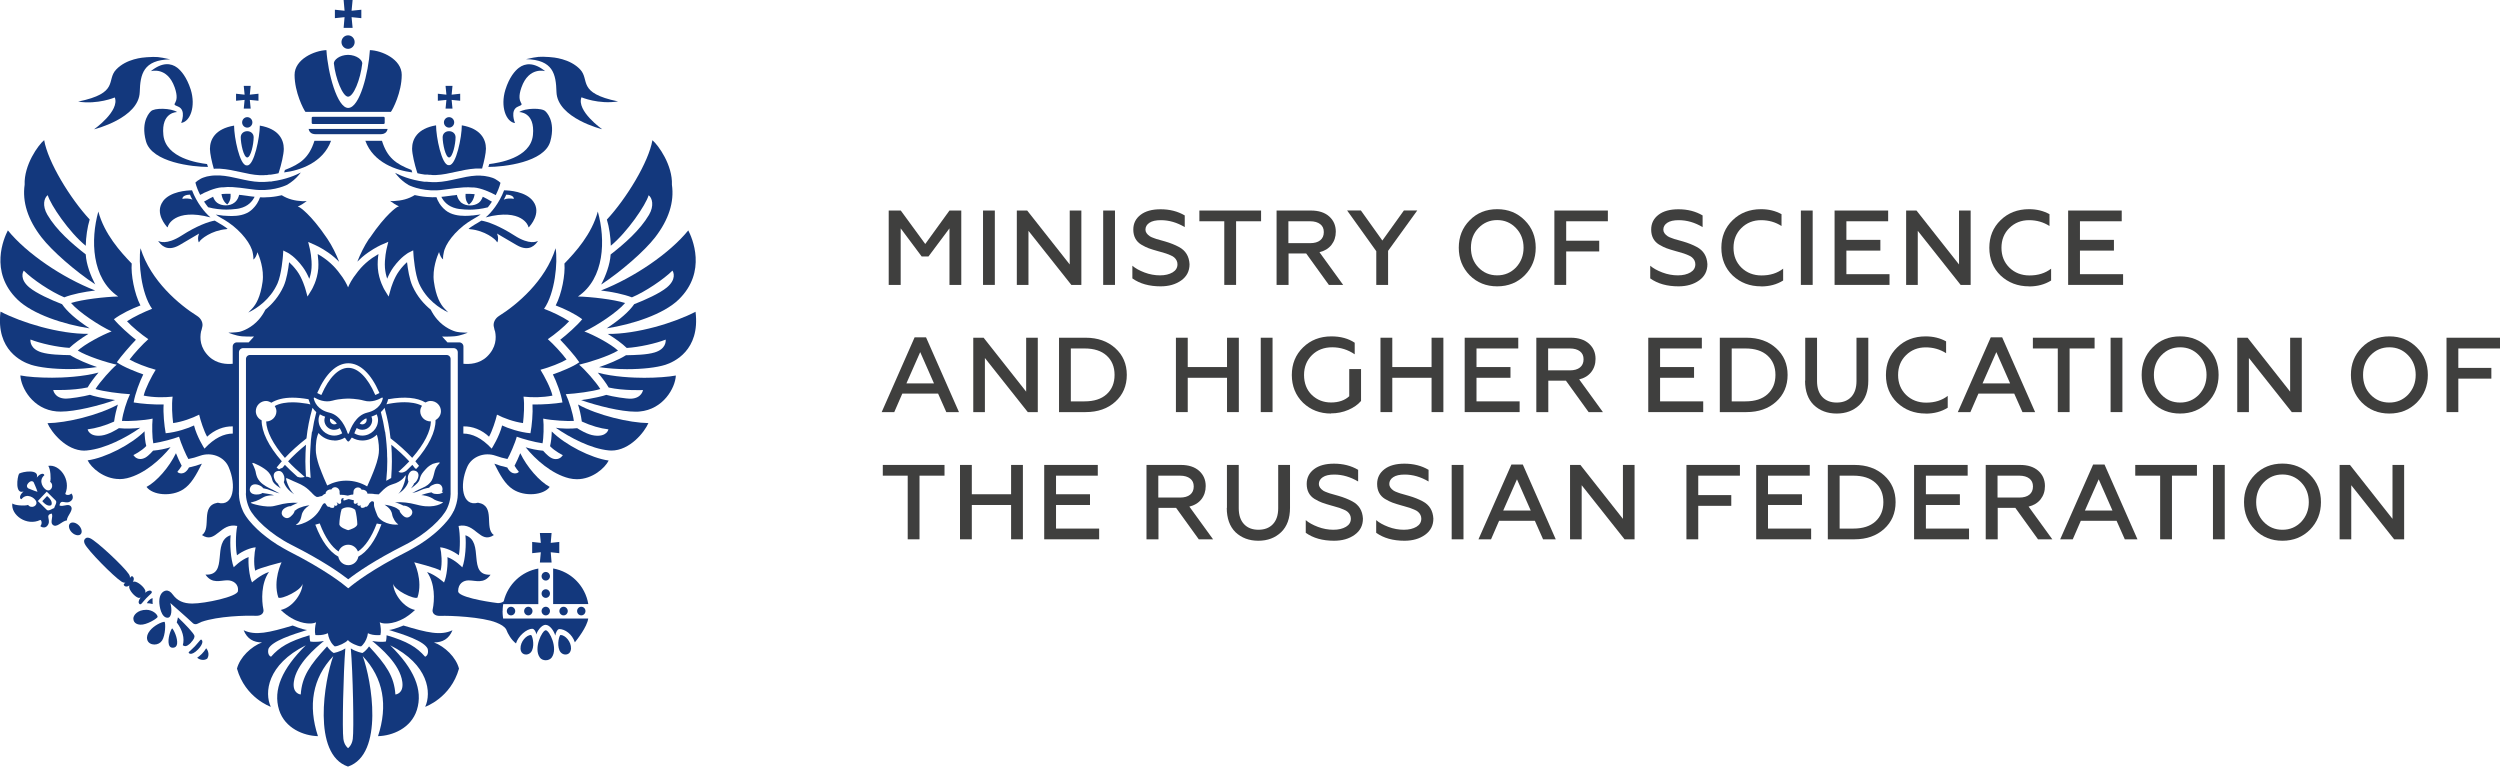 <?xml version="1.0" encoding="UTF-8"?> <svg xmlns="http://www.w3.org/2000/svg" width="225" height="69" viewBox="0 0 225 69" fill="none"><g clip-path="url(#clip0_1744_4925)"><path d="M81.046 25.642H79.984V18.948H81.07L83.272 21.96L85.452 18.948H86.515V25.642H85.452V20.553L83.565 23.079H82.949L81.062 20.553V25.642H81.046Z" fill="#3F3F3E"></path><path d="M89.535 25.642H88.472V18.948H89.535V25.642Z" fill="#3F3F3E"></path><path d="M92.562 25.642H91.514V18.948H92.446L96.275 23.801V18.948H97.322V25.642H96.421L92.562 20.774V25.642Z" fill="#3F3F3E"></path><path d="M100.349 25.642H99.286V18.948H100.349V25.642Z" fill="#3F3F3E"></path><path d="M104.462 25.771C103.43 25.771 102.583 25.535 101.913 25.056V23.915C102.175 24.143 102.544 24.349 103.006 24.524C103.469 24.699 103.938 24.782 104.401 24.782C104.863 24.782 105.233 24.691 105.533 24.516C105.826 24.341 105.972 24.098 105.972 23.786C105.972 23.543 105.872 23.337 105.672 23.162C105.595 23.094 105.479 23.025 105.325 22.964C105.14 22.873 104.824 22.767 104.393 22.652L104.254 22.614C103.885 22.516 103.592 22.417 103.376 22.341C103.199 22.28 102.976 22.166 102.698 22.006C102.236 21.717 101.997 21.268 101.997 20.66C101.997 20.104 102.221 19.663 102.66 19.328C103.099 18.994 103.7 18.834 104.455 18.834C105.271 18.834 105.995 19.017 106.627 19.389V20.439C105.933 20.028 105.217 19.815 104.478 19.815C104.023 19.815 103.684 19.891 103.446 20.051C103.207 20.211 103.091 20.416 103.091 20.667C103.091 20.888 103.222 21.086 103.492 21.268C103.53 21.291 103.584 21.321 103.654 21.352C103.723 21.382 103.808 21.413 103.892 21.443C103.985 21.474 104.046 21.496 104.085 21.512L104.863 21.732C105.333 21.869 105.749 22.036 106.103 22.227C106.704 22.546 107.02 23.063 107.058 23.778C107.058 24.395 106.812 24.881 106.311 25.239C105.81 25.596 105.194 25.771 104.447 25.771H104.462Z" fill="#3F3F3E"></path><path d="M107.944 19.914V18.948H113.497V19.914H111.248V25.642H110.185V19.914H107.944Z" fill="#3F3F3E"></path><path d="M115.955 25.642H114.892V18.948H117.98C118.681 18.948 119.22 19.123 119.621 19.473C120.022 19.831 120.222 20.287 120.222 20.85C120.222 21.314 120.091 21.709 119.829 22.044C119.567 22.371 119.205 22.592 118.751 22.698L120.884 25.642H119.598L117.557 22.812H115.97V25.642H115.955ZM115.955 19.914V21.884H117.911C118.296 21.884 118.604 21.801 118.82 21.626C119.036 21.451 119.143 21.207 119.143 20.888C119.143 20.569 119.036 20.34 118.82 20.173C118.604 20.006 118.304 19.914 117.911 19.914H115.955Z" fill="#3F3F3E"></path><path d="M124.928 25.642H123.865V22.607L121.239 18.94H122.479L124.412 21.648L126.353 18.94H127.555L124.928 22.576V25.634V25.642Z" fill="#3F3F3E"></path><path d="M137.229 24.775C136.567 25.436 135.742 25.771 134.749 25.771C133.755 25.771 132.931 25.436 132.269 24.775C131.614 24.098 131.29 23.276 131.29 22.295C131.29 21.314 131.614 20.492 132.269 19.83C132.923 19.161 133.755 18.826 134.749 18.826C135.742 18.826 136.567 19.161 137.229 19.83C137.892 20.492 138.215 21.314 138.215 22.295C138.215 23.276 137.884 24.105 137.229 24.775ZM133.062 24.075C133.516 24.546 134.079 24.782 134.749 24.782C135.419 24.782 135.974 24.546 136.436 24.075C136.89 23.588 137.121 22.995 137.121 22.295C137.121 21.595 136.89 20.994 136.436 20.523C135.974 20.043 135.411 19.807 134.749 19.807C134.086 19.807 133.524 20.043 133.062 20.523C132.608 20.986 132.384 21.58 132.384 22.295C132.384 23.01 132.608 23.603 133.062 24.075Z" fill="#3F3F3E"></path><path d="M140.957 25.642H139.894V18.948H144.708V19.914H140.957V21.664H143.93V22.63H140.957V25.642Z" fill="#3F3F3E"></path><path d="M151.071 25.771C150.039 25.771 149.191 25.535 148.521 25.056V23.915C148.783 24.143 149.153 24.349 149.615 24.524C150.077 24.699 150.547 24.782 151.009 24.782C151.471 24.782 151.841 24.691 152.141 24.516C152.434 24.341 152.58 24.098 152.58 23.786C152.58 23.543 152.48 23.337 152.28 23.162C152.203 23.094 152.087 23.025 151.933 22.964C151.748 22.873 151.433 22.767 151.001 22.652L150.863 22.614C150.493 22.516 150.2 22.417 149.985 22.341C149.807 22.28 149.584 22.166 149.307 22.006C148.845 21.717 148.606 21.268 148.606 20.66C148.606 20.104 148.829 19.663 149.268 19.328C149.707 18.994 150.308 18.834 151.063 18.834C151.879 18.834 152.603 19.017 153.235 19.389V20.439C152.542 20.028 151.826 19.815 151.086 19.815C150.632 19.815 150.293 19.891 150.054 20.051C149.815 20.211 149.7 20.416 149.7 20.667C149.7 20.888 149.831 21.086 150.1 21.268C150.139 21.291 150.193 21.321 150.262 21.352C150.331 21.382 150.416 21.413 150.501 21.443C150.593 21.474 150.655 21.496 150.693 21.512L151.471 21.732C151.941 21.869 152.357 22.036 152.711 22.227C153.312 22.546 153.628 23.063 153.666 23.778C153.666 24.395 153.42 24.881 152.919 25.239C152.419 25.596 151.802 25.771 151.055 25.771H151.071Z" fill="#3F3F3E"></path><path d="M158.496 25.771C157.479 25.771 156.632 25.444 155.939 24.797C155.261 24.143 154.922 23.306 154.922 22.302C154.922 21.298 155.261 20.469 155.939 19.815C156.609 19.161 157.464 18.826 158.496 18.826C159.189 18.826 159.798 18.978 160.337 19.275V20.34C159.79 19.99 159.174 19.815 158.504 19.815C157.795 19.815 157.202 20.051 156.724 20.523C156.254 20.986 156.016 21.58 156.016 22.302C156.016 23.025 156.254 23.618 156.732 24.09C157.21 24.554 157.818 24.79 158.542 24.79C159.32 24.79 159.959 24.584 160.483 24.181V25.246C159.913 25.604 159.251 25.779 158.496 25.779V25.771Z" fill="#3F3F3E"></path><path d="M163.141 25.642H162.078V18.948H163.141V25.642Z" fill="#3F3F3E"></path><path d="M170.065 25.642H165.112V18.948H169.934V19.914H166.175V21.588H169.233V22.554H166.175V24.676H170.057V25.642H170.065Z" fill="#3F3F3E"></path><path d="M172.599 25.642H171.552V18.948H172.484L176.312 23.801V18.948H177.359V25.642H176.458L172.599 20.774V25.642Z" fill="#3F3F3E"></path><path d="M182.613 25.771C181.596 25.771 180.749 25.444 180.055 24.797C179.378 24.143 179.039 23.306 179.039 22.302C179.039 21.298 179.378 20.469 180.055 19.815C180.726 19.161 181.581 18.826 182.613 18.826C183.306 18.826 183.914 18.978 184.454 19.275V20.34C183.907 19.99 183.291 19.815 182.62 19.815C181.912 19.815 181.319 20.051 180.841 20.523C180.371 20.986 180.132 21.58 180.132 22.302C180.132 23.025 180.371 23.618 180.849 24.09C181.326 24.554 181.935 24.79 182.659 24.79C183.437 24.79 184.076 24.584 184.6 24.181V25.246C184.03 25.604 183.368 25.779 182.613 25.779V25.771Z" fill="#3F3F3E"></path><path d="M191.086 25.642H186.133V18.948H190.955V19.914H187.196V21.588H190.254V22.554H187.196V24.676H191.078V25.642H191.086Z" fill="#3F3F3E"></path><path d="M80.484 37.089H79.352L82.317 30.357H83.342L86.307 37.089H85.167L84.428 35.423H81.208L80.484 37.089ZM82.818 31.689L81.578 34.503H84.058L82.818 31.689Z" fill="#3F3F3E"></path><path d="M88.641 37.089H87.594V30.395H88.526L92.354 35.249V30.395H93.401V37.089H92.5L88.641 32.221V37.089Z" fill="#3F3F3E"></path><path d="M97.707 37.089H95.312V30.395H97.707C98.793 30.395 99.679 30.707 100.372 31.331C101.065 31.955 101.412 32.761 101.412 33.742C101.412 34.724 101.065 35.538 100.372 36.161C99.687 36.778 98.801 37.089 97.707 37.089ZM96.375 31.362V36.123H97.607C98.462 36.123 99.124 35.91 99.594 35.484C100.072 35.051 100.311 34.473 100.311 33.742C100.311 33.012 100.072 32.434 99.594 32.001C99.124 31.575 98.462 31.362 97.607 31.362H96.375Z" fill="#3F3F3E"></path><path d="M106.896 37.089H105.833V30.395H106.896V33.035H110.432V30.395H111.495V37.089H110.432V34.001H106.896V37.089Z" fill="#3F3F3E"></path><path d="M114.53 37.089H113.467V30.395H114.53V37.089Z" fill="#3F3F3E"></path><path d="M119.79 37.219C118.789 37.219 117.95 36.892 117.272 36.246C116.602 35.584 116.263 34.747 116.263 33.751C116.263 32.754 116.602 31.918 117.279 31.263C117.95 30.609 118.797 30.274 119.829 30.274C120.653 30.274 121.354 30.465 121.924 30.845V31.887C121.308 31.469 120.63 31.256 119.898 31.256C119.167 31.256 118.55 31.491 118.081 31.956C117.603 32.427 117.364 33.028 117.364 33.751C117.364 34.473 117.595 35.089 118.065 35.546C118.543 36.002 119.12 36.223 119.798 36.223C120.476 36.223 121.031 36.033 121.431 35.66V33.218H122.494V36.086C122.209 36.421 121.824 36.687 121.346 36.892C120.869 37.098 120.345 37.204 119.79 37.204V37.219Z" fill="#3F3F3E"></path><path d="M125.306 37.089H124.243V30.395H125.306V33.035H128.841V30.395H129.904V37.089H128.841V34.001H125.306V37.089Z" fill="#3F3F3E"></path><path d="M136.775 37.089H131.822V30.395H136.644V31.362H132.885V33.035H135.943V34.001H132.885V36.123H136.767V37.089H136.775Z" fill="#3F3F3E"></path><path d="M139.332 37.089H138.269V30.395H141.358C142.059 30.395 142.598 30.57 142.998 30.92C143.399 31.278 143.599 31.734 143.599 32.297C143.599 32.761 143.468 33.157 143.206 33.491C142.944 33.819 142.582 34.039 142.128 34.146L144.262 37.089H142.975L140.934 34.26H139.347V37.089H139.332ZM139.332 31.362V33.332H141.288C141.673 33.332 141.982 33.248 142.197 33.073C142.413 32.898 142.521 32.655 142.521 32.335C142.521 32.016 142.413 31.788 142.197 31.62C141.982 31.453 141.681 31.362 141.288 31.362H139.332Z" fill="#3F3F3E"></path><path d="M153.297 37.089H148.344V30.395H153.166V31.362H149.407V33.035H152.465V34.001H149.407V36.123H153.289V37.089H153.297Z" fill="#3F3F3E"></path><path d="M157.179 37.089H154.783V30.395H157.179C158.265 30.395 159.151 30.707 159.844 31.331C160.537 31.955 160.884 32.761 160.884 33.742C160.884 34.724 160.537 35.538 159.844 36.161C159.158 36.778 158.273 37.089 157.179 37.089ZM155.854 31.362V36.123H157.086C157.941 36.123 158.604 35.91 159.074 35.484C159.551 35.051 159.79 34.473 159.79 33.742C159.79 33.012 159.551 32.434 159.074 32.001C158.604 31.575 157.941 31.362 157.086 31.362H155.854Z" fill="#3F3F3E"></path><path d="M162.47 34.26V30.395H163.533V34.298C163.533 34.914 163.695 35.393 164.011 35.728C164.327 36.062 164.758 36.23 165.305 36.23C165.852 36.23 166.291 36.062 166.607 35.728C166.923 35.393 167.084 34.914 167.084 34.298V30.395H168.147V34.26C168.147 35.195 167.885 35.925 167.354 36.443C166.815 36.96 166.129 37.219 165.297 37.219C164.465 37.219 163.78 36.96 163.241 36.45C162.717 35.933 162.455 35.203 162.455 34.26H162.47Z" fill="#3F3F3E"></path><path d="M173.308 37.219C172.291 37.219 171.444 36.892 170.751 36.246C170.073 35.592 169.734 34.755 169.734 33.751C169.734 32.747 170.073 31.918 170.751 31.263C171.421 30.609 172.276 30.274 173.308 30.274C174.001 30.274 174.61 30.427 175.149 30.723V31.788C174.602 31.438 173.986 31.263 173.316 31.263C172.607 31.263 172.014 31.499 171.536 31.971C171.067 32.435 170.828 33.028 170.828 33.751C170.828 34.473 171.067 35.067 171.544 35.538C172.022 36.002 172.63 36.238 173.354 36.238C174.132 36.238 174.771 36.033 175.295 35.63V36.694C174.725 37.052 174.063 37.227 173.308 37.227V37.219Z" fill="#3F3F3E"></path><path d="M177.336 37.089H176.204L179.17 30.357H180.194L183.16 37.089H182.02L181.28 35.423H178.06L177.336 37.089ZM179.67 31.689L178.43 34.503H180.91L179.67 31.689Z" fill="#3F3F3E"></path><path d="M182.959 31.362V30.395H188.513V31.362H186.264V37.089H185.201V31.362H182.959Z" fill="#3F3F3E"></path><path d="M191.016 37.089H189.953V30.395H191.016V37.089Z" fill="#3F3F3E"></path><path d="M198.688 36.223C198.026 36.885 197.201 37.219 196.208 37.219C195.214 37.219 194.39 36.885 193.727 36.223C193.073 35.546 192.749 34.724 192.749 33.743C192.749 32.762 193.073 31.94 193.727 31.279C194.382 30.609 195.214 30.274 196.208 30.274C197.201 30.274 198.026 30.609 198.688 31.279C199.35 31.94 199.674 32.762 199.674 33.743C199.674 34.724 199.343 35.553 198.688 36.223ZM194.529 35.523C194.983 35.995 195.545 36.23 196.215 36.23C196.886 36.23 197.44 35.995 197.902 35.523C198.357 35.036 198.588 34.443 198.588 33.743C198.588 33.043 198.357 32.442 197.902 31.971C197.44 31.491 196.878 31.256 196.215 31.256C195.553 31.256 194.991 31.491 194.529 31.971C194.074 32.435 193.851 33.028 193.851 33.743C193.851 34.458 194.074 35.051 194.529 35.523Z" fill="#3F3F3E"></path><path d="M202.401 37.089H201.353V30.395H202.285L206.113 35.249V30.395H207.161V37.089H206.26L202.401 32.221V37.089Z" fill="#3F3F3E"></path><path d="M217.521 36.223C216.858 36.885 216.034 37.219 215.04 37.219C214.047 37.219 213.223 36.885 212.56 36.223C211.906 35.546 211.582 34.724 211.582 33.743C211.582 32.762 211.906 31.94 212.56 31.279C213.215 30.609 214.047 30.274 215.04 30.274C216.034 30.274 216.858 30.609 217.521 31.279C218.183 31.94 218.507 32.762 218.507 33.743C218.507 34.724 218.175 35.553 217.521 36.223ZM213.354 35.523C213.808 35.995 214.37 36.23 215.04 36.23C215.711 36.23 216.265 35.995 216.727 35.523C217.182 35.036 217.413 34.443 217.413 33.743C217.413 33.043 217.182 32.442 216.727 31.971C216.265 31.491 215.703 31.256 215.04 31.256C214.378 31.256 213.816 31.491 213.354 31.971C212.899 32.435 212.676 33.028 212.676 33.743C212.676 34.458 212.899 35.051 213.354 35.523Z" fill="#3F3F3E"></path><path d="M221.249 37.089H220.186V30.395H225V31.362H221.249V33.111H224.222V34.077H221.249V37.089Z" fill="#3F3F3E"></path><path d="M79.452 42.81V41.844H85.006V42.81H82.756V48.538H81.694V42.81H79.452Z" fill="#3F3F3E"></path><path d="M87.463 48.538H86.4V41.844H87.463V44.483H90.998V41.844H92.061V48.538H90.998V45.449H87.463V48.538Z" fill="#3F3F3E"></path><path d="M98.932 48.538H93.979V41.844H98.801V42.81H95.042V44.483H98.1V45.449H95.042V47.572H98.924V48.538H98.932Z" fill="#3F3F3E"></path><path d="M104.247 48.538H103.184V41.844H106.272C106.973 41.844 107.513 42.019 107.913 42.369C108.314 42.726 108.514 43.182 108.514 43.745C108.514 44.209 108.383 44.605 108.121 44.94C107.859 45.267 107.497 45.487 107.043 45.594L109.176 48.538H107.89L105.849 45.708H104.262V48.538H104.247ZM104.247 42.81V44.78H106.203C106.588 44.78 106.896 44.696 107.112 44.521C107.328 44.346 107.436 44.103 107.436 43.783C107.436 43.464 107.328 43.236 107.112 43.068C106.896 42.901 106.596 42.81 106.203 42.81H104.247Z" fill="#3F3F3E"></path><path d="M110.424 45.708V41.844H111.487V45.746C111.487 46.362 111.649 46.841 111.965 47.176C112.28 47.511 112.712 47.678 113.259 47.678C113.806 47.678 114.245 47.511 114.56 47.176C114.876 46.841 115.038 46.362 115.038 45.746V41.844H116.101V45.708C116.101 46.644 115.839 47.374 115.308 47.891C114.768 48.408 114.083 48.667 113.251 48.667C112.419 48.667 111.734 48.408 111.194 47.899C110.671 47.381 110.409 46.651 110.409 45.708H110.424Z" fill="#3F3F3E"></path><path d="M120.068 48.667C119.036 48.667 118.188 48.431 117.518 47.952V46.811C117.78 47.039 118.15 47.244 118.612 47.419C119.074 47.594 119.544 47.678 120.006 47.678C120.468 47.678 120.838 47.587 121.138 47.412C121.431 47.237 121.577 46.993 121.577 46.681C121.577 46.438 121.477 46.233 121.277 46.058C121.2 45.989 121.084 45.921 120.93 45.86C120.746 45.769 120.43 45.662 119.998 45.548L119.86 45.51C119.49 45.411 119.197 45.312 118.982 45.236C118.805 45.175 118.581 45.061 118.304 44.901C117.842 44.612 117.603 44.164 117.603 43.555C117.603 43 117.826 42.559 118.265 42.224C118.704 41.889 119.305 41.73 120.06 41.73C120.877 41.73 121.601 41.912 122.232 42.285V43.334C121.539 42.924 120.823 42.711 120.083 42.711C119.629 42.711 119.29 42.787 119.051 42.947C118.812 43.106 118.697 43.312 118.697 43.563C118.697 43.783 118.828 43.981 119.097 44.164C119.136 44.186 119.19 44.217 119.259 44.247C119.328 44.278 119.413 44.308 119.498 44.339C119.59 44.369 119.652 44.392 119.69 44.407L120.468 44.628C120.938 44.764 121.354 44.932 121.708 45.122C122.309 45.441 122.625 45.959 122.664 46.674C122.664 47.29 122.417 47.777 121.916 48.134C121.416 48.492 120.799 48.667 120.052 48.667H120.068Z" fill="#3F3F3E"></path><path d="M126.407 48.667C125.375 48.667 124.528 48.431 123.857 47.952V46.811C124.119 47.039 124.489 47.244 124.951 47.419C125.413 47.594 125.883 47.678 126.345 47.678C126.808 47.678 127.177 47.587 127.478 47.412C127.77 47.237 127.917 46.993 127.917 46.681C127.917 46.438 127.817 46.233 127.616 46.058C127.539 45.989 127.424 45.921 127.27 45.86C127.085 45.769 126.769 45.662 126.338 45.548L126.199 45.51C125.829 45.411 125.537 45.312 125.321 45.236C125.144 45.175 124.92 45.061 124.643 44.901C124.181 44.612 123.942 44.164 123.942 43.555C123.942 43 124.166 42.559 124.605 42.224C125.044 41.889 125.644 41.73 126.399 41.73C127.216 41.73 127.94 41.912 128.571 42.285V43.334C127.878 42.924 127.162 42.711 126.422 42.711C125.968 42.711 125.629 42.787 125.39 42.947C125.151 43.106 125.036 43.312 125.036 43.563C125.036 43.783 125.167 43.981 125.436 44.164C125.475 44.186 125.529 44.217 125.598 44.247C125.668 44.278 125.752 44.308 125.837 44.339C125.929 44.369 125.991 44.392 126.03 44.407L126.808 44.628C127.277 44.764 127.693 44.932 128.048 45.122C128.648 45.441 128.964 45.959 129.003 46.674C129.003 47.29 128.756 47.777 128.256 48.134C127.755 48.492 127.139 48.667 126.392 48.667H126.407Z" fill="#3F3F3E"></path><path d="M131.714 48.538H130.651V41.844H131.714V48.538Z" fill="#3F3F3E"></path><path d="M134.194 48.538H133.062L136.028 41.806H137.052L140.017 48.538H138.877L138.138 46.872H134.918L134.194 48.538ZM136.528 43.137L135.288 45.951H137.768L136.528 43.137Z" fill="#3F3F3E"></path><path d="M142.351 48.538H141.304V41.844H142.236L146.064 46.697V41.844H147.111V48.538H146.21L142.351 43.669V48.538Z" fill="#3F3F3E"></path><path d="M152.842 48.538H151.779V41.844H156.593V42.81H152.842V44.559H155.815V45.525H152.842V48.538Z" fill="#3F3F3E"></path><path d="M163.01 48.538H158.057V41.844H162.879V42.81H159.12V44.483H162.178V45.449H159.12V47.572H163.002V48.538H163.01Z" fill="#3F3F3E"></path><path d="M166.899 48.538H164.504V41.844H166.899C167.985 41.844 168.871 42.156 169.564 42.779C170.258 43.403 170.604 44.209 170.604 45.191C170.604 46.172 170.258 46.986 169.564 47.61C168.879 48.226 167.993 48.538 166.899 48.538ZM165.567 42.81V47.572H166.799C167.654 47.572 168.317 47.359 168.787 46.933C169.264 46.499 169.503 45.921 169.503 45.191C169.503 44.46 169.264 43.882 168.787 43.449C168.317 43.023 167.654 42.81 166.799 42.81H165.567Z" fill="#3F3F3E"></path><path d="M177.221 48.538H172.268V41.844H177.09V42.81H173.331V44.483H176.389V45.449H173.331V47.572H177.213V48.538H177.221Z" fill="#3F3F3E"></path><path d="M179.778 48.538H178.715V41.844H181.804C182.505 41.844 183.044 42.019 183.445 42.369C183.845 42.726 184.045 43.182 184.045 43.745C184.045 44.209 183.914 44.605 183.653 44.94C183.391 45.267 183.029 45.487 182.574 45.594L184.708 48.538H183.421L181.38 45.708H179.794V48.538H179.778ZM179.778 42.81V44.78H181.735C182.12 44.78 182.428 44.696 182.644 44.521C182.859 44.346 182.967 44.103 182.967 43.783C182.967 43.464 182.859 43.236 182.644 43.068C182.428 42.901 182.127 42.81 181.735 42.81H179.778Z" fill="#3F3F3E"></path><path d="M186.549 48.538H185.416L188.382 41.806H189.406L192.372 48.538H191.232L190.492 46.872H187.273L186.549 48.538ZM188.883 43.137L187.642 45.951H190.123L188.883 43.137Z" fill="#3F3F3E"></path><path d="M192.172 42.81V41.844H197.725V42.81H195.476V48.538H194.413V42.81H192.172Z" fill="#3F3F3E"></path><path d="M200.228 48.538H199.166V41.844H200.228V48.538Z" fill="#3F3F3E"></path><path d="M207.9 47.671C207.238 48.333 206.414 48.667 205.42 48.667C204.426 48.667 203.602 48.333 202.94 47.671C202.285 46.994 201.962 46.173 201.962 45.191C201.962 44.21 202.285 43.389 202.94 42.727C203.594 42.057 204.426 41.723 205.42 41.723C206.414 41.723 207.238 42.057 207.9 42.727C208.563 43.389 208.886 44.21 208.886 45.191C208.886 46.173 208.555 47.002 207.9 47.671ZM203.733 46.971C204.188 47.443 204.75 47.679 205.42 47.679C206.09 47.679 206.645 47.443 207.107 46.971C207.561 46.484 207.792 45.891 207.792 45.191C207.792 44.492 207.561 43.891 207.107 43.419C206.645 42.94 206.082 42.704 205.42 42.704C204.758 42.704 204.195 42.94 203.733 43.419C203.279 43.883 203.055 44.476 203.055 45.191C203.055 45.906 203.279 46.5 203.733 46.971Z" fill="#3F3F3E"></path><path d="M211.613 48.538H210.565V41.844H211.497L215.325 46.697V41.844H216.373V48.538H215.472L211.613 43.669V48.538Z" fill="#3F3F3E"></path><path d="M49.119 51.475C48.911 51.475 48.742 51.65 48.742 51.863C48.742 52.075 48.911 52.251 49.119 52.251C49.327 52.251 49.497 52.075 49.497 51.863C49.497 51.65 49.327 51.475 49.119 51.475Z" fill="#13387D"></path><path d="M50.344 54.996C50.344 55.209 50.514 55.384 50.721 55.384C50.929 55.384 51.099 55.209 51.099 54.996C51.099 54.783 50.929 54.608 50.721 54.608C50.514 54.608 50.344 54.783 50.344 54.996Z" fill="#13387D"></path><path d="M49.119 54.608C48.911 54.608 48.742 54.783 48.742 54.996C48.742 55.209 48.911 55.384 49.119 55.384C49.327 55.384 49.497 55.209 49.497 54.996C49.497 54.783 49.327 54.608 49.119 54.608Z" fill="#13387D"></path><path d="M51.938 54.996C51.938 55.209 52.108 55.384 52.316 55.384C52.524 55.384 52.693 55.209 52.693 54.996C52.693 54.783 52.524 54.608 52.316 54.608C52.108 54.608 51.938 54.783 51.938 54.996Z" fill="#13387D"></path><path d="M48.588 47.968L48.673 48.858L47.895 48.774V49.786L48.673 49.702L48.588 50.63H49.643L49.566 49.702L50.336 49.786V48.774L49.566 48.858L49.643 47.968H48.588Z" fill="#13387D"></path><path d="M49.782 51.162V54.364H52.947C52.67 52.729 51.399 51.444 49.782 51.162Z" fill="#13387D"></path><path d="M49.119 53.033C48.911 53.033 48.742 53.208 48.742 53.421C48.742 53.634 48.911 53.809 49.119 53.809C49.327 53.809 49.497 53.634 49.497 53.421C49.497 53.208 49.327 53.033 49.119 53.033Z" fill="#13387D"></path><path d="M50.452 57.148C50.344 57.148 50.105 57.955 50.352 58.533C50.483 58.837 50.791 58.966 51.053 58.883C51.307 58.799 51.384 58.556 51.392 58.373C51.415 57.742 50.86 57.148 50.452 57.148Z" fill="#13387D"></path><path d="M47.787 57.148C47.386 57.148 46.824 57.742 46.847 58.373C46.847 58.563 46.932 58.799 47.186 58.883C47.448 58.966 47.756 58.837 47.887 58.533C48.133 57.962 47.887 57.148 47.787 57.148Z" fill="#13387D"></path><path d="M49.119 56.723C48.796 56.723 47.987 58.358 48.588 59.18C48.703 59.339 48.904 59.423 49.119 59.423C49.335 59.423 49.535 59.332 49.651 59.18C50.252 58.35 49.443 56.723 49.119 56.723Z" fill="#13387D"></path><path d="M45.237 54.996C45.237 54.669 45.291 54.372 45.291 54.372H48.449V51.816V51.17C46.924 51.436 45.707 52.6 45.337 54.106C45.245 54.228 44.96 54.296 44.76 54.273C43.597 54.129 41.232 53.711 41.232 53.216C41.232 52.516 41.709 52.235 42.172 52.235C42.826 52.235 43.55 52.585 44.151 51.725C42.002 51.824 43.651 48.751 41.887 48.173C41.971 48.956 41.887 50.333 41.609 51.063C41.609 51.063 40.978 50.394 40.269 50.143C40.323 50.714 40.215 51.892 39.961 52.425C39.961 52.425 39.214 51.74 38.436 51.482C39.152 52.509 39.129 53.984 38.937 54.874C38.883 55.133 39.075 55.452 39.622 55.43C40.477 55.392 43.404 55.521 44.667 56.031C45.06 56.19 45.399 56.373 45.561 56.654C45.692 57.027 46.031 57.613 46.439 57.909C46.624 57.263 47.402 56.571 47.918 56.593C48.072 56.593 48.241 56.852 48.272 57.103C48.318 56.875 48.696 56.236 49.104 56.236C49.481 56.236 49.851 56.768 49.974 57.202C50.013 56.92 50.182 56.616 50.336 56.616C50.845 56.616 51.492 57.065 51.738 57.81C51.938 57.567 52.84 56.419 52.94 55.665H45.283C45.283 55.665 45.23 55.338 45.23 54.996H45.237Z" fill="#13387D"></path><path d="M47.171 54.996C47.171 55.209 47.34 55.384 47.548 55.384C47.756 55.384 47.925 55.209 47.925 54.996C47.925 54.783 47.756 54.608 47.548 54.608C47.34 54.608 47.171 54.783 47.171 54.996Z" fill="#13387D"></path><path d="M45.615 54.996C45.615 55.209 45.784 55.384 45.992 55.384C46.2 55.384 46.37 55.209 46.37 54.996C46.37 54.783 46.2 54.608 45.992 54.608C45.784 54.608 45.615 54.783 45.615 54.996Z" fill="#13387D"></path><path d="M15.49 56.556C15.359 56.677 15.066 57.499 15.197 58.001C15.251 58.214 15.374 58.305 15.575 58.298C15.783 58.282 15.898 58.176 15.937 57.955C16.014 57.453 15.636 56.662 15.498 56.556H15.49Z" fill="#13387D"></path><path d="M18.201 58.814C18.024 58.997 17.847 59.126 17.747 59.195C17.816 59.263 18.016 59.392 18.263 59.392C18.401 59.392 18.54 59.355 18.656 59.271C18.902 58.868 18.663 58.449 18.555 58.343C18.494 58.442 18.371 58.632 18.194 58.814H18.201Z" fill="#13387D"></path><path d="M17.192 57.818C17.454 57.544 17.547 57.339 17.485 57.186C17.392 56.958 16.792 56.304 16.014 55.559C15.991 55.711 15.952 55.863 15.906 56.015C16.43 56.707 16.63 57.445 16.453 58.069C16.514 58.114 16.561 58.13 16.584 58.137C16.784 58.213 17.038 57.993 17.2 57.825L17.192 57.818Z" fill="#13387D"></path><path d="M18.201 57.864C18.232 57.742 18.209 57.651 18.147 57.59C18.124 57.567 18.109 57.56 18.101 57.56C18.055 57.56 17.955 57.681 17.855 57.803C17.77 57.902 17.67 58.024 17.546 58.16C17.416 58.297 17.3 58.404 17.207 58.488C17.092 58.587 16.976 58.693 16.976 58.739C16.976 58.746 16.992 58.769 17.007 58.784C17.046 58.822 17.107 58.845 17.169 58.845C17.269 58.845 17.492 58.792 17.831 58.442C18.086 58.176 18.17 57.978 18.201 57.864Z" fill="#13387D"></path><path d="M13.379 54.06C13.379 54.06 13.279 54.159 13.218 54.288C13.379 54.288 13.572 54.319 13.741 54.364C13.734 54.212 13.718 54.007 13.734 53.832C13.587 53.862 13.433 53.999 13.379 54.06Z" fill="#13387D"></path><path d="M15.328 54.273C15.328 54.273 16.846 55.597 17.346 56.076C17.462 56.19 17.631 56.213 17.793 56.129C17.885 56.084 18.009 56.023 18.132 55.969C19.642 55.445 22.114 55.384 23.023 55.422C23.57 55.445 23.762 55.125 23.709 54.867C23.531 54.022 23.493 52.501 24.209 51.474C23.431 51.733 22.684 52.417 22.684 52.417C22.43 51.877 22.322 50.698 22.376 50.135C21.667 50.386 21.036 51.056 21.036 51.056C20.758 50.325 20.674 48.949 20.758 48.165C18.994 48.751 20.643 51.816 18.494 51.717C19.095 52.584 19.819 52.227 20.473 52.227C20.936 52.227 21.506 52.524 21.413 53.208C21.344 53.703 18.463 54.319 17.308 54.319C16.499 54.319 15.96 54.068 15.552 53.513C15.359 53.246 15.159 53.125 14.935 53.155C14.658 53.201 14.335 53.474 14.335 54.129C14.335 54.585 14.519 55.597 15.082 55.597C15.475 55.597 15.49 54.798 15.328 54.273Z" fill="#13387D"></path><path d="M12.455 53.802C12.524 53.825 12.586 53.802 12.655 53.772C12.44 54.068 12.447 54.258 12.54 54.35C12.686 54.494 12.794 54.228 13.156 53.848C13.518 53.467 13.772 53.346 13.626 53.209C13.534 53.117 13.341 53.117 13.056 53.346C13.087 53.277 13.102 53.209 13.079 53.148C12.956 52.805 12.393 52.341 12.085 52.341C12.039 52.341 11.993 52.349 11.954 52.372C12.093 52.159 12.055 51.992 11.962 51.9C11.862 51.801 11.808 51.87 11.693 52.014C11.708 51.916 11.685 51.801 11.585 51.657C11.123 50.965 8.665 48.667 8.103 48.439C7.772 48.302 7.664 48.492 7.664 48.492C7.664 48.492 7.479 48.607 7.626 48.941C7.872 49.504 10.229 51.893 10.93 52.341C11.076 52.433 11.192 52.456 11.284 52.44C11.146 52.554 11.084 52.615 11.184 52.714C11.277 52.805 11.438 52.836 11.646 52.691C11.631 52.737 11.623 52.783 11.623 52.821C11.631 53.133 12.101 53.688 12.447 53.802H12.455Z" fill="#13387D"></path><path d="M14.188 55.528C14.188 55.285 13.726 54.882 13.171 54.882C12.355 54.882 12.001 55.392 12.001 55.658C12.001 56.152 12.478 56.213 12.624 56.221C13.194 56.259 14.119 55.673 14.18 55.536L14.188 55.528Z" fill="#13387D"></path><path d="M13.487 56.761C13.272 57.035 13.187 57.301 13.248 57.559C13.318 57.871 13.626 58.008 13.896 58.008C14.188 58.008 14.442 57.871 14.589 57.643C14.897 57.156 14.912 56.076 14.812 55.962C14.55 55.962 13.857 56.297 13.487 56.761Z" fill="#13387D"></path><path d="M6.339 45.533C6.108 45.305 5.638 45.648 5.353 45.488C5.477 44.795 5.97 45.526 6.447 45.024C6.64 44.826 6.532 44.514 6.424 44.415C6.216 44.621 5.9 44.552 5.877 44.438C6.416 43.168 5.361 41.753 4.344 41.928C4.545 42.194 4.606 43.114 4.514 43.365C4.899 43.639 4.622 44.294 4.198 44.103C3.913 43.989 3.405 43.274 3.99 42.772C3.975 42.59 3.651 42.544 3.312 42.985C3.559 42.187 2.034 42.438 1.718 42.628C1.541 42.955 1.34 44.514 2.118 44.233C1.702 44.59 1.756 44.917 1.933 44.925C2.411 44.316 3.12 44.811 3.243 45.1C3.443 45.526 2.812 45.83 2.527 45.442C2.288 45.541 1.379 45.511 1.109 45.313C0.971 46.355 2.396 47.382 3.628 46.796C3.744 46.819 3.821 47.138 3.628 47.351C3.728 47.458 4.036 47.557 4.229 47.351C4.706 46.849 3.975 46.37 4.652 46.218C4.814 46.499 4.498 46.986 4.729 47.215C5.099 47.58 5.561 46.872 6.016 46.842C6.031 46.378 6.709 45.883 6.339 45.526V45.533ZM2.519 43.928C2.519 43.928 2.28 43.761 2.565 43.457C2.858 43.16 3.027 43.396 3.027 43.396C3.027 43.396 3.297 43.989 3.374 44.263C3.104 44.195 2.511 43.936 2.511 43.936L2.519 43.928ZM4.876 45.731C4.729 45.746 4.375 46.058 4.206 45.883L3.405 45.092L3.805 44.666L4.206 44.248L5.007 45.039C5.184 45.214 4.891 45.579 4.876 45.731Z" fill="#13387D"></path><path d="M6.547 47.024C6.478 47.024 6.37 47.04 6.293 47.123C6.216 47.207 6.185 47.329 6.216 47.473C6.247 47.633 6.339 47.793 6.47 47.922C6.632 48.082 6.832 48.173 7.009 48.173C7.086 48.173 7.187 48.158 7.264 48.074C7.433 47.899 7.348 47.534 7.086 47.275C6.925 47.116 6.724 47.024 6.547 47.024Z" fill="#13387D"></path><path d="M4.236 44.644L4.021 44.872L3.805 45.1C3.805 45.1 4.252 45.678 4.614 45.458C4.822 45.085 4.236 44.644 4.236 44.644Z" fill="#13387D"></path><path d="M46.693 42.453C46.678 42.567 46.077 42.879 45.653 42.073C45.222 41.981 44.791 41.852 44.49 41.73C45.006 42.75 45.453 43.586 46.169 44.043C47.224 44.727 48.927 44.575 49.474 43.822C48.542 43.32 47.432 42.042 46.824 40.787C46.701 41.091 46.485 41.593 46.308 41.92C46.416 42.103 46.57 42.316 46.693 42.453Z" fill="#13387D"></path><path d="M56.876 26.76C58.07 26.258 59.741 25.132 60.519 24.356C60.619 24.485 60.897 25.14 60.019 25.87C59.379 26.402 58.078 26.988 57.076 27.376C56.629 28.03 55.797 28.76 54.596 29.552C56.922 29.194 59.726 28.281 61.081 26.958C63.662 24.447 62.283 21.39 61.944 20.735C60.273 22.797 57.068 24.98 54.087 26.144C55.097 26.265 56.129 26.478 56.868 26.76H56.876Z" fill="#13387D"></path><path d="M54.958 22.128C56.46 20.895 58.124 18.446 58.378 17.571C58.709 17.814 58.886 18.522 58.416 19.328C57.6 20.72 56.19 21.945 54.958 22.903C54.904 23.801 54.511 24.835 54.103 25.611C55.921 24.417 58.008 22.591 58.956 21.367C60.188 19.769 60.696 18.18 60.473 16.628C60.542 14.863 59.248 13.06 58.717 12.619C58.386 14.582 56.367 17.883 54.619 19.762C54.827 20.439 54.958 21.344 54.973 22.128H54.958Z" fill="#13387D"></path><path d="M53.795 33.53C54.149 33.941 54.534 34.451 54.781 34.877C56.152 35.181 57.87 35.105 57.87 35.105C57.87 35.105 57.769 35.828 56.814 35.881C56.391 35.904 55.104 35.691 54.565 35.538C54.334 35.63 53.333 35.873 52.3 36.01C53.756 36.52 55.867 37.052 57.199 37.052C57.33 37.052 57.454 37.052 57.561 37.037C59.695 36.847 60.773 34.915 60.827 33.797C60.196 33.918 59.102 34.002 57.97 34.002C57.014 34.002 55.204 33.926 53.795 33.538V33.53Z" fill="#13387D"></path><path d="M62.607 28.054C60.712 29.043 57.338 30.077 54.696 30.054C55.366 30.457 55.998 30.921 56.406 31.317C57.515 31.248 59.025 30.914 59.911 30.564C59.926 30.716 59.941 31.408 58.917 31.72C58.224 31.933 57.138 31.956 56.337 31.971C55.697 32.374 54.712 32.777 53.918 33.044C54.657 33.15 55.566 33.226 56.421 33.226C57.831 33.226 59.094 33.082 59.888 32.831C60.642 32.587 63.03 31.545 62.599 28.061L62.607 28.054Z" fill="#13387D"></path><path d="M52.377 37.942C53.186 38.315 54.026 38.558 54.758 38.642C54.758 38.642 54.634 39.341 53.494 39.197C52.87 39.121 52.116 38.649 51.946 38.535C51.453 38.604 50.413 38.581 50.02 38.497C51.261 39.372 53.186 40.384 54.781 40.536C54.858 40.536 54.943 40.551 55.02 40.551C56.691 40.551 58.016 38.877 58.355 38.079C56.652 38.056 53.779 37.379 52.023 36.405C52.146 36.801 52.285 37.333 52.362 37.934L52.377 37.942Z" fill="#13387D"></path><path d="M49.497 40.148C49.944 40.627 50.652 40.962 50.652 40.962C50.652 40.962 50.467 41.319 50.028 41.319C49.882 41.319 49.728 41.281 49.574 41.19C49.273 41.023 48.88 40.566 48.88 40.566C48.318 40.513 47.81 40.407 47.309 40.255C48.187 41.357 49.666 42.666 51.222 43.046C51.453 43.099 51.692 43.13 51.923 43.13C53.333 43.13 54.457 42.103 54.781 41.449C53.179 41.221 50.876 40.041 49.658 38.832C49.651 39.319 49.589 39.806 49.504 40.156L49.497 40.148Z" fill="#13387D"></path><path d="M39.068 57.818C39.83 57.818 40.4 57.506 40.724 56.723C39.661 57.225 38.451 56.943 36.31 56.297C36.31 56.297 35.47 56.654 35.016 56.7C36.31 57.096 38.189 57.689 38.498 58.404C38.621 58.997 38.259 59.104 38.259 59.104C37.504 58.244 36.664 57.727 34.793 57.172C34.793 57.506 34.731 57.734 34.731 57.734C34.731 57.734 34.338 57.833 33.499 57.689C34.23 58.29 36.002 59.766 36.21 61.378C36.349 62.458 35.586 62.504 35.586 62.504C35.478 60.884 34.77 59.857 33.214 58.176C33.214 58.176 32.959 58.571 32.62 58.769C32.62 58.769 32.043 58.67 31.573 58.358C31.758 60.496 31.866 65.661 31.75 66.505C31.673 67.091 31.326 67.334 31.326 67.334C31.326 67.334 30.98 67.091 30.903 66.505C30.787 65.661 30.903 60.503 31.08 58.358C30.602 58.67 30.032 58.769 30.032 58.769C29.694 58.571 29.439 58.176 29.439 58.176C27.883 59.864 27.175 60.884 27.067 62.504C27.067 62.504 26.304 62.451 26.443 61.378C26.651 59.766 28.423 58.29 29.154 57.689C28.315 57.833 27.922 57.734 27.922 57.734C27.922 57.734 27.86 57.499 27.86 57.172C25.996 57.727 25.149 58.244 24.394 59.104C24.394 59.104 24.032 58.997 24.155 58.404C24.471 57.689 26.351 57.096 27.637 56.7C27.183 56.654 26.343 56.297 26.343 56.297C24.202 56.936 22.992 57.225 21.929 56.723C22.245 57.499 22.815 57.818 23.585 57.818C22.599 58.183 21.59 59.157 21.328 60.176C22.068 62.816 24.371 63.614 24.371 63.614C23.786 62.352 24.032 59.819 27.521 58.077C25.38 60.191 24.556 62.093 25.118 63.896C25.642 65.554 27.337 66.224 28.615 66.254C27.714 63.516 28.114 61.028 29.994 59.05C29.193 61.218 28.061 67.882 31.319 68.992C34.585 67.882 33.452 61.218 32.644 59.05C34.523 61.028 34.923 63.508 34.022 66.254C35.301 66.224 36.995 65.554 37.519 63.896C38.089 62.093 37.265 60.184 35.116 58.077C38.598 59.819 38.844 62.359 38.267 63.614C38.267 63.614 40.569 62.816 41.309 60.176C41.047 59.157 40.038 58.183 39.052 57.818H39.068Z" fill="#13387D"></path><path d="M16.491 44.043C17.2 43.586 17.654 42.75 18.17 41.73C17.87 41.852 17.439 41.981 17.007 42.073C16.584 42.879 15.983 42.567 15.967 42.453C16.098 42.308 16.245 42.103 16.352 41.92C16.175 41.586 15.952 41.091 15.836 40.787C15.228 42.042 14.119 43.328 13.187 43.822C13.734 44.575 15.436 44.727 16.491 44.043Z" fill="#13387D"></path><path d="M8.065 29.552C6.863 28.768 6.031 28.03 5.584 27.376C4.583 26.988 3.281 26.402 2.642 25.87C1.764 25.14 2.041 24.485 2.141 24.356C2.912 25.14 4.591 26.265 5.785 26.76C6.524 26.471 7.564 26.265 8.565 26.144C5.584 24.98 2.38 22.797 0.709 20.735C0.37 21.39 -1.009 24.447 1.571 26.958C2.935 28.281 5.731 29.194 8.057 29.552H8.065Z" fill="#13387D"></path><path d="M8.573 25.605C8.165 24.829 7.764 23.794 7.718 22.896C6.486 21.938 5.076 20.721 4.26 19.321C3.79 18.515 3.959 17.808 4.298 17.564C4.552 18.439 6.208 20.888 7.718 22.121C7.733 21.337 7.864 20.432 8.072 19.755C6.324 17.876 4.306 14.575 3.975 12.612C3.443 13.046 2.149 14.849 2.218 16.621C1.995 18.173 2.503 19.77 3.736 21.36C4.683 22.585 6.771 24.41 8.588 25.605H8.573Z" fill="#13387D"></path><path d="M7.88 34.877C8.126 34.451 8.511 33.941 8.866 33.53C7.464 33.911 5.654 33.994 4.691 33.994C3.559 33.994 2.465 33.918 1.833 33.789C1.887 34.907 2.966 36.847 5.099 37.029C5.207 37.037 5.33 37.044 5.461 37.044C6.794 37.044 8.904 36.512 10.36 36.002C9.32 35.873 8.319 35.63 8.095 35.531C7.556 35.683 6.262 35.896 5.846 35.873C4.891 35.82 4.791 35.097 4.791 35.097C4.791 35.097 6.509 35.166 7.88 34.869V34.877Z" fill="#13387D"></path><path d="M2.765 32.823C3.559 33.074 4.822 33.218 6.231 33.218C7.094 33.218 7.995 33.142 8.735 33.036C7.941 32.77 6.955 32.367 6.316 31.963C5.515 31.948 4.437 31.925 3.736 31.712C2.711 31.4 2.727 30.708 2.742 30.556C3.628 30.906 5.13 31.241 6.247 31.309C6.655 30.921 7.294 30.457 7.957 30.047C5.315 30.069 1.941 29.035 0.046 28.046C-0.385 31.53 2.01 32.58 2.757 32.815L2.765 32.823Z" fill="#13387D"></path><path d="M7.626 40.551C7.703 40.551 7.787 40.551 7.864 40.536C9.459 40.384 11.384 39.372 12.624 38.497C12.232 38.573 11.192 38.596 10.699 38.535C10.529 38.649 9.775 39.113 9.151 39.197C8.011 39.342 7.887 38.642 7.887 38.642C8.619 38.551 9.466 38.307 10.268 37.942C10.352 37.341 10.491 36.809 10.606 36.413C8.85 37.379 5.977 38.064 4.275 38.087C4.614 38.885 5.939 40.559 7.61 40.559L7.626 40.551Z" fill="#13387D"></path><path d="M10.737 43.122C10.976 43.122 11.207 43.091 11.438 43.038C12.994 42.658 14.466 41.349 15.351 40.246C14.851 40.406 14.342 40.505 13.78 40.558C13.78 40.558 13.387 41.015 13.087 41.182C12.933 41.266 12.779 41.311 12.632 41.311C12.193 41.311 12.008 40.954 12.008 40.954C12.008 40.954 12.717 40.619 13.164 40.14C13.071 39.79 13.017 39.303 13.01 38.816C11.785 40.026 9.49 41.205 7.887 41.433C8.203 42.087 9.336 43.114 10.745 43.114L10.737 43.122Z" fill="#13387D"></path><path d="M30.733 3.788C30.733 4.123 31.003 4.397 31.326 4.397C31.65 4.397 31.919 4.123 31.919 3.788C31.919 3.454 31.658 3.18 31.326 3.18C30.995 3.18 30.733 3.454 30.733 3.788Z" fill="#13387D"></path><path d="M30.926 2.51H31.735L31.642 1.544L32.52 1.635V0.875L31.642 0.966L31.735 0H30.926L31.011 0.966L30.14 0.875V1.635L31.011 1.544L30.926 2.51Z" fill="#13387D"></path><path d="M28.122 12.033C28.207 12.064 28.307 12.079 28.422 12.079H34.238C34.353 12.079 34.454 12.064 34.538 12.033C34.723 11.965 34.839 11.828 34.885 11.607H27.776C27.822 11.828 27.937 11.973 28.122 12.033Z" fill="#13387D"></path><path d="M34.523 10.513H28.153C28.098 10.513 28.053 10.557 28.053 10.612V11.06C28.053 11.115 28.098 11.159 28.153 11.159H34.523C34.578 11.159 34.623 11.115 34.623 11.06V10.612C34.623 10.557 34.578 10.513 34.523 10.513Z" fill="#13387D"></path><path d="M35.178 10.071C35.34 9.873 36.156 8.314 36.156 6.739C36.156 5.325 34.354 4.541 33.291 4.511C33.167 6.534 32.374 9.714 31.334 9.714C30.348 9.714 29.501 6.557 29.378 4.511C28.307 4.549 26.512 5.325 26.512 6.739C26.512 8.314 27.329 9.873 27.491 10.071H35.185H35.178Z" fill="#13387D"></path><path d="M31.326 8.702C31.812 8.702 32.443 7.158 32.605 5.697C32.605 5.401 32.12 4.952 31.326 4.937C30.533 4.952 30.048 5.401 30.048 5.697C30.186 7.059 30.849 8.702 31.326 8.702Z" fill="#13387D"></path><path d="M40.554 32.306C40.554 32.108 40.392 31.948 40.192 31.948H22.499C22.299 31.948 22.137 32.108 22.137 32.306V44.393H22.13C22.13 44.393 22.099 45.001 22.438 45.747C22.83 46.614 24.302 48.067 26.25 49.048C28.962 50.417 30.548 51.52 31.342 52.136C32.127 51.52 33.722 50.417 36.433 49.048C38.382 48.067 39.853 46.614 40.246 45.747C40.6 44.978 40.554 44.355 40.554 44.347V32.306ZM34.6 36.68L34.631 36.779C34.877 37.653 35.054 38.551 35.147 39.448C35.886 40.019 36.541 40.612 37.096 41.206C38.182 39.966 38.759 38.809 38.782 37.927C38.775 37.927 38.767 37.927 38.752 37.927C38.236 37.927 37.82 37.516 37.82 37.007C37.82 36.824 37.889 36.664 37.981 36.52C37.504 36.269 36.895 36.2 36.395 36.2C35.971 36.2 35.509 36.246 35.008 36.337C34.985 36.337 34.954 36.352 34.931 36.352L34.777 36.391L34.816 36.292C34.87 36.17 34.908 36.048 34.923 35.965V35.926H34.97C36.418 35.668 37.558 35.782 38.289 36.223C38.428 36.147 38.575 36.086 38.752 36.086C39.268 36.086 39.684 36.497 39.684 37.007C39.684 37.357 39.483 37.646 39.198 37.805C39.221 38.832 38.59 40.141 37.381 41.517C37.45 41.593 37.504 41.67 37.566 41.746C37.604 41.791 37.642 41.844 37.681 41.89L37.712 41.928L37.681 41.959C37.619 42.02 37.558 42.088 37.489 42.172L37.458 42.202L37.419 42.179C37.419 42.179 37.388 42.172 37.381 42.164H37.365C37.327 42.111 37.296 42.065 37.257 42.02C37.211 41.959 37.157 41.898 37.111 41.837C36.972 41.981 36.811 42.134 36.664 42.278L36.549 42.385C36.31 42.537 36.11 42.575 35.932 42.499L35.855 42.468L35.917 42.415C36.271 42.096 36.572 41.799 36.834 41.525C36.364 41.015 35.817 40.513 35.216 40.026C35.255 40.529 35.27 41.031 35.27 41.525C35.27 41.966 35.247 42.43 35.209 42.993V43.023L35.178 43.039C35.101 43.077 34.977 43.145 34.854 43.221L34.769 43.275V43.176C34.831 42.582 34.854 42.05 34.854 41.54C34.854 41.365 34.854 41.198 34.839 41.031V40.909V40.894C34.846 40.567 34.762 39.517 34.662 38.855L34.639 38.84V38.809C34.546 38.231 34.431 37.661 34.284 37.113V37.075L34.307 37.052C34.307 37.052 34.323 37.045 34.323 37.037L34.353 37.014C34.431 36.938 34.492 36.855 34.554 36.779L34.615 36.695L34.6 36.68ZM28.569 35.326C29.308 33.629 30.294 32.694 31.349 32.694C32.405 32.694 33.391 33.629 34.13 35.326L34.145 35.371L34.107 35.394C34.107 35.394 33.968 35.47 33.822 35.531L33.776 35.546L33.753 35.501C33.09 33.979 32.22 33.105 31.349 33.105C30.479 33.105 29.609 33.979 28.946 35.501L28.923 35.546L28.877 35.531C28.731 35.47 28.623 35.417 28.592 35.394L28.553 35.371L28.569 35.326ZM28.322 35.79C28.577 35.942 29.231 36.261 29.924 36.056C30.556 35.873 31.342 35.873 31.342 35.873C31.342 35.873 32.127 35.873 32.759 36.056C33.452 36.261 34.107 35.942 34.361 35.79C34.407 35.759 34.461 35.805 34.454 35.85C34.392 36.155 34.13 36.885 33.052 37.136C32.027 37.372 31.558 38.528 31.403 39C31.388 39.053 31.303 39.053 31.288 39C31.134 38.528 30.664 37.372 29.64 37.136C28.561 36.885 28.299 36.155 28.238 35.85C28.23 35.797 28.284 35.759 28.33 35.79H28.322ZM30.086 38.68C30.263 38.68 30.441 38.627 30.579 38.528C30.679 38.703 30.749 38.878 30.795 39C30.579 39.129 30.34 39.205 30.086 39.205C29.308 39.205 28.669 38.574 28.669 37.805C28.669 37.623 28.715 37.448 28.785 37.288C28.923 37.372 29.085 37.44 29.262 37.501C29.224 37.6 29.193 37.699 29.193 37.813C29.193 38.3 29.593 38.688 30.079 38.688L30.086 38.68ZM29.693 37.805C29.693 37.752 29.709 37.699 29.724 37.653C29.963 37.752 30.156 37.919 30.317 38.117C30.256 38.163 30.179 38.193 30.094 38.193C29.878 38.193 29.693 38.018 29.693 37.798V37.805ZM30.094 39.654C30.418 39.654 30.741 39.562 31.034 39.388C31.118 39.456 31.234 39.737 31.349 39.737C31.465 39.737 31.581 39.448 31.665 39.38C31.958 39.555 32.289 39.646 32.613 39.646C33.121 39.646 33.575 39.448 33.914 39.121C33.914 39.136 33.93 39.152 33.93 39.167C34.107 39.715 34.13 40.46 34.092 40.772C34.061 41.069 33.976 41.38 33.899 41.647C33.791 42.004 33.676 42.27 33.676 42.278C33.676 42.278 33.645 42.354 33.599 42.483C33.498 42.75 33.291 43.236 33.044 43.777C32.497 43.45 31.858 43.259 31.165 43.259C30.541 43.259 29.963 43.419 29.447 43.693C29.224 43.206 29.046 42.773 28.946 42.514C28.885 42.362 28.854 42.278 28.854 42.27C28.854 42.27 28.715 41.951 28.6 41.533C28.53 41.297 28.469 41.023 28.438 40.764C28.415 40.544 28.392 39.791 28.569 39.213C28.592 39.129 28.631 39.045 28.661 38.969C29.008 39.372 29.516 39.639 30.094 39.639V39.654ZM32.613 38.68C33.106 38.68 33.498 38.285 33.498 37.805C33.498 37.699 33.468 37.592 33.429 37.493C33.606 37.433 33.768 37.364 33.907 37.288C33.976 37.456 34.022 37.623 34.022 37.805C34.022 38.574 33.383 39.205 32.605 39.205C32.343 39.205 32.104 39.129 31.889 39C31.935 38.87 32.012 38.703 32.104 38.52C32.251 38.619 32.42 38.68 32.605 38.68H32.613ZM32.374 38.11C32.536 37.912 32.728 37.745 32.967 37.646C32.99 37.691 32.998 37.745 32.998 37.798C32.998 38.011 32.821 38.193 32.597 38.193C32.505 38.193 32.428 38.163 32.366 38.11H32.374ZM23.924 36.086C24.109 36.086 24.271 36.155 24.417 36.246C24.895 35.957 25.519 35.79 26.32 35.79C26.743 35.79 27.206 35.835 27.698 35.919L27.776 35.934V35.965C27.806 36.056 27.845 36.178 27.899 36.299L27.937 36.398L27.776 36.36C27.729 36.345 27.675 36.337 27.637 36.33C27.167 36.254 26.736 36.208 26.335 36.208C25.827 36.208 25.203 36.276 24.725 36.543C24.81 36.68 24.879 36.839 24.879 37.014C24.879 37.516 24.463 37.927 23.955 37.935C23.986 38.817 24.564 39.966 25.642 41.213C26.204 40.612 26.859 40.026 27.583 39.456C27.675 38.566 27.852 37.669 28.099 36.801L28.13 36.702L28.191 36.786C28.253 36.87 28.315 36.946 28.392 37.014C28.415 37.037 28.422 37.045 28.438 37.06L28.461 37.083V37.121C28.315 37.668 28.199 38.231 28.114 38.802V38.847H28.076C28.007 39.273 27.953 39.844 27.93 40.445C27.906 40.863 27.891 41.206 27.891 41.533C27.891 41.951 27.906 42.4 27.953 42.932V43.016L27.876 42.978C27.76 42.925 27.668 42.902 27.583 42.902H27.537V42.856C27.514 42.461 27.483 42.004 27.483 41.525C27.483 41.046 27.506 40.529 27.537 40.026C26.936 40.513 26.397 41.015 25.927 41.517C26.32 41.943 26.805 42.392 27.352 42.856L27.429 42.925L27.329 42.947C27.144 42.993 26.967 42.986 26.79 42.917H26.774C26.312 42.499 25.95 42.156 25.642 41.837C25.58 41.905 25.519 41.981 25.465 42.05L25.411 42.111H25.395C25.311 42.141 25.218 42.172 25.141 42.225L25.103 42.248L25.072 42.217C25.072 42.217 25.026 42.179 24.995 42.156C24.972 42.141 24.956 42.126 24.933 42.111L24.895 42.08L24.925 42.042C25.08 41.852 25.218 41.677 25.365 41.517C24.163 40.148 23.539 38.847 23.547 37.828C23.239 37.676 23.023 37.372 23.023 37.007C23.023 36.497 23.439 36.086 23.955 36.086H23.924ZM34.307 47.245C33.768 48.683 33.044 49.664 32.251 50.098C32.174 50.531 31.812 50.866 31.349 50.866C30.887 50.866 30.525 50.531 30.448 50.098C29.663 49.672 28.939 48.698 28.399 47.276L28.376 47.222L28.777 47.108L28.792 47.154C29.254 48.371 29.848 49.223 30.471 49.634C30.602 49.276 30.934 49.025 31.342 49.025C31.75 49.025 32.081 49.284 32.212 49.634C32.844 49.215 33.429 48.371 33.891 47.162L33.907 47.123H33.953C34.053 47.146 34.161 47.169 34.261 47.177H34.33L34.307 47.245ZM30.541 47.169C30.541 46.873 30.641 46.112 30.749 45.823C30.91 45.716 31.111 45.655 31.319 45.655C31.565 45.655 31.788 45.739 31.966 45.884C32.066 46.157 32.158 46.895 32.158 47.169C32.158 47.473 31.465 47.686 31.334 47.717C31.234 47.686 30.541 47.473 30.541 47.169ZM39.899 44.263C39.853 44.324 39.784 44.37 39.699 44.408C39.699 44.408 39.691 44.408 39.684 44.408C39.607 44.438 39.507 44.461 39.391 44.461H39.322C39.168 44.461 39.037 44.438 38.937 44.385C38.898 44.362 38.859 44.34 38.829 44.309C38.829 44.309 38.821 44.309 38.813 44.317C38.567 44.347 38.066 44.492 37.92 44.56C38.005 44.56 38.621 44.613 39.091 44.963C39.299 45.077 39.707 45.191 39.876 45.191C39.876 45.26 39.145 45.777 37.789 45.488L37.434 45.404C36.811 45.237 36.187 45.169 35.555 45.207C35.632 45.23 35.694 45.252 35.732 45.26C35.909 45.321 36.071 45.389 36.218 45.458C36.241 45.465 36.256 45.488 36.271 45.503C36.302 45.503 36.341 45.503 36.372 45.503C36.433 45.511 36.495 45.526 36.549 45.541C36.618 45.564 36.703 45.602 36.78 45.648C36.888 45.709 36.972 45.777 37.026 45.861C37.057 45.907 37.088 45.96 37.096 46.013C37.126 46.127 37.096 46.241 37.026 46.355C36.772 46.652 36.502 46.652 36.218 46.355C36.202 46.34 36.171 46.31 36.164 46.294C36.117 46.249 36.017 46.135 35.971 46.005C35.963 45.983 35.948 45.944 35.948 45.907C35.932 45.907 35.917 45.907 35.902 45.891C35.786 45.792 35.663 45.709 35.547 45.663C35.293 45.557 35.054 45.488 34.808 45.45C34.739 45.443 34.677 45.435 34.615 45.427C34.846 45.572 35.016 45.724 35.132 45.891C35.132 45.899 35.147 45.922 35.155 45.929C35.309 46.157 35.278 46.363 35.362 46.545C35.571 47.002 35.655 47.032 35.848 47.2C35.655 47.253 34.569 47.245 34.022 46.515C33.999 46.477 33.976 46.439 33.961 46.393C33.845 46.127 33.737 45.815 33.683 45.617C33.614 45.382 33.722 45.207 33.599 45.138C33.468 45.07 33.391 45.153 33.391 45.153C33.391 45.153 33.375 45.169 33.368 45.176C33.368 45.176 33.36 45.184 33.352 45.191C33.352 45.191 33.344 45.191 33.337 45.199C33.337 45.199 33.329 45.207 33.321 45.214L33.298 45.237C33.244 45.283 33.237 45.306 33.221 45.336L33.198 45.382C33.175 45.42 33.16 45.443 33.144 45.465C33.144 45.473 33.113 45.503 33.106 45.511C33.09 45.534 33.075 45.549 33.059 45.564C33.052 45.564 33.029 45.587 33.013 45.595C32.975 45.617 32.936 45.617 32.905 45.595C32.89 45.602 32.875 45.617 32.867 45.625C32.859 45.633 32.821 45.655 32.805 45.663C32.736 45.694 32.667 45.709 32.597 45.709C32.528 45.709 32.459 45.655 32.451 45.587C32.451 45.549 32.451 45.511 32.474 45.48H32.451C32.405 45.511 32.358 45.519 32.32 45.519C32.266 45.519 32.22 45.496 32.174 45.443C32.143 45.389 32.151 45.328 32.189 45.283C32.212 45.245 32.189 45.237 32.181 45.245C32.135 45.283 32.081 45.321 32.035 45.336C31.981 45.359 31.935 45.351 31.889 45.321C31.843 45.29 31.827 45.237 31.835 45.184V45.123C31.835 45.123 31.85 45.1 31.85 45.093C31.85 45.093 31.85 45.062 31.85 45.054C31.85 45.054 31.85 45.039 31.85 45.032C31.835 45.032 31.819 45.024 31.804 45.017L31.758 45.001C31.758 45.001 31.742 45.001 31.735 45.001C31.627 44.971 31.527 44.948 31.427 44.925C31.411 44.925 31.403 44.925 31.388 44.918C31.388 44.918 31.373 44.918 31.365 44.918C31.273 44.948 31.172 44.978 31.072 45.017C31.072 45.017 31.057 45.017 31.049 45.017L31.011 45.032C31.011 45.032 30.964 45.047 30.941 45.054C30.941 45.039 30.926 45.032 30.918 45.017V45.001C30.918 45.001 30.895 44.971 30.887 44.956C30.91 44.925 30.926 44.895 30.934 44.88C30.934 44.864 30.934 44.849 30.934 44.842C30.926 44.842 30.918 44.842 30.903 44.842C30.857 44.842 30.803 44.849 30.756 44.849C30.756 44.88 30.756 44.918 30.733 44.948C30.726 44.963 30.703 44.971 30.687 44.986C30.687 45.017 30.687 45.039 30.703 45.07V45.108C30.703 45.108 30.703 45.108 30.703 45.115V45.146C30.718 45.199 30.703 45.267 30.656 45.306C30.61 45.351 30.564 45.359 30.51 45.344C30.487 45.336 30.464 45.321 30.441 45.306C30.418 45.29 30.394 45.275 30.371 45.252C30.371 45.252 30.356 45.237 30.348 45.237C30.348 45.237 30.348 45.237 30.325 45.214C30.325 45.214 30.317 45.207 30.31 45.199C30.302 45.191 30.294 45.176 30.287 45.169C30.287 45.169 30.294 45.191 30.302 45.199C30.302 45.199 30.302 45.207 30.31 45.222L30.325 45.252V45.26C30.325 45.267 30.356 45.306 30.364 45.321C30.387 45.366 30.379 45.42 30.348 45.458C30.302 45.511 30.248 45.534 30.186 45.519C30.171 45.519 30.14 45.519 30.117 45.503C30.094 45.496 30.079 45.48 30.055 45.473C30.086 45.511 30.109 45.564 30.086 45.61C30.071 45.671 30.017 45.709 29.955 45.709C29.901 45.709 29.848 45.709 29.794 45.694C29.786 45.694 29.763 45.686 29.74 45.678C29.732 45.678 29.693 45.655 29.686 45.648C29.647 45.625 29.632 45.61 29.616 45.595C29.578 45.625 29.539 45.625 29.501 45.595C29.501 45.595 29.455 45.564 29.455 45.557C29.424 45.519 29.401 45.496 29.378 45.458L29.362 45.435C29.362 45.435 29.355 45.42 29.347 45.412C29.347 45.412 29.331 45.389 29.331 45.382L29.308 45.344L29.277 45.313C29.108 45.169 28.9 45.671 28.892 45.678C28.199 47.07 26.636 47.314 26.62 47.245C26.628 47.222 26.982 47.07 27.098 46.576C27.159 46.287 27.167 46.203 27.329 45.952C27.352 45.914 27.383 45.876 27.406 45.846C27.514 45.716 27.668 45.595 27.837 45.488C27.837 45.488 27.837 45.488 27.837 45.48C27.776 45.48 27.722 45.488 27.652 45.503C27.421 45.541 27.19 45.61 26.928 45.716C26.813 45.762 26.689 45.846 26.566 45.944C26.551 45.96 26.535 45.952 26.52 45.96C26.52 45.99 26.512 46.021 26.497 46.059C26.466 46.142 26.412 46.233 26.335 46.317C26.32 46.34 26.297 46.355 26.273 46.378C26.273 46.378 26.25 46.408 26.243 46.408C25.973 46.698 25.703 46.705 25.449 46.439C25.426 46.408 25.411 46.378 25.395 46.348C25.349 46.256 25.341 46.157 25.365 46.066C25.388 45.983 25.426 45.914 25.488 45.846C25.542 45.792 25.611 45.739 25.68 45.701C25.765 45.655 25.842 45.617 25.912 45.595C25.965 45.579 26.019 45.564 26.081 45.557C26.112 45.557 26.15 45.557 26.189 45.557C26.204 45.541 26.22 45.519 26.243 45.511C26.312 45.473 26.389 45.443 26.474 45.404C26.543 45.374 26.62 45.336 26.697 45.298C26.728 45.283 26.767 45.267 26.813 45.252C26.212 45.222 25.611 45.29 25.018 45.458C24.91 45.488 24.795 45.511 24.664 45.541C23.932 45.716 22.561 45.321 22.569 45.252C22.576 45.184 22.9 45.191 23.331 44.963C23.585 44.826 23.793 44.674 24.017 44.636C24.194 44.583 24.579 44.575 24.664 44.575C24.51 44.499 23.87 44.4 23.631 44.37C23.631 44.37 23.624 44.362 23.616 44.362C23.585 44.393 23.547 44.416 23.508 44.431C23.362 44.492 23.208 44.514 23.054 44.507C22.946 44.507 22.854 44.484 22.769 44.454C22.769 44.454 22.769 44.454 22.761 44.454C22.669 44.416 22.599 44.37 22.553 44.301C22.507 44.233 22.453 44.127 22.491 43.959C22.561 43.647 22.838 43.518 23.2 43.624C23.393 43.685 23.539 43.769 23.631 43.868C23.655 43.891 23.67 43.913 23.685 43.944C23.685 43.944 23.693 43.944 23.701 43.944C23.932 43.982 24.194 44.058 24.479 44.18C24.756 44.294 24.98 44.362 25.164 44.408C25.11 44.377 25.049 44.347 24.964 44.301C24.918 44.279 24.856 44.241 24.787 44.21C24.71 44.164 24.625 44.119 24.564 44.089C24.14 43.891 23.701 43.678 23.4 43.343C23.162 43.077 23.108 42.879 23.046 42.651C22.954 42.027 22.661 41.723 22.715 41.662C22.769 41.601 23.786 42.08 24.148 42.483C24.394 42.757 24.456 42.986 24.502 43.176L24.517 43.221C24.571 43.442 24.802 43.647 25.141 43.868C25.187 43.898 25.234 43.929 25.272 43.959C25.187 43.853 25.11 43.739 25.049 43.624C25.033 43.602 25.033 43.579 25.033 43.548C25.003 43.526 24.964 43.51 24.941 43.48C24.91 43.45 24.872 43.411 24.833 43.358C24.787 43.29 24.741 43.214 24.71 43.138C24.617 42.925 24.61 42.742 24.679 42.605C24.718 42.537 24.795 42.438 24.964 42.4C25.257 42.331 25.457 42.491 25.58 42.887C25.596 42.978 25.596 43.054 25.596 43.122C25.596 43.199 25.588 43.259 25.565 43.32C25.565 43.351 25.549 43.366 25.534 43.381C25.542 43.396 25.557 43.404 25.557 43.419C25.711 43.876 26.081 44.233 26.482 44.492C25.973 44.05 25.696 43.077 25.757 43.039C25.819 43.001 26.304 43.275 26.728 43.442C26.967 43.541 27.182 43.647 27.383 43.777C27.521 43.868 27.645 43.959 27.768 44.073C27.876 44.172 27.976 44.263 28.061 44.355L28.091 44.393C28.168 44.476 28.23 44.53 28.284 44.583C28.33 44.621 28.384 44.659 28.446 44.697C28.577 44.773 28.785 44.682 28.785 44.682C28.823 44.667 28.908 44.651 28.992 44.636C29 44.621 29.008 44.613 29.023 44.598C29.046 44.575 29.054 44.56 29.07 44.553C29.147 44.484 29.224 44.454 29.301 44.446C29.301 44.423 29.301 44.4 29.301 44.385C29.324 44.271 29.401 44.172 29.524 44.104C29.555 44.089 29.593 44.073 29.624 44.066C29.647 44.066 29.67 44.058 29.693 44.05C29.717 44.05 29.732 44.05 29.747 44.05C29.778 44.05 29.801 44.05 29.824 44.05C29.855 43.997 29.894 43.944 29.955 43.906C29.955 43.906 29.971 43.898 29.978 43.891C30.14 43.807 30.333 43.853 30.456 43.982C30.518 44.05 30.556 44.127 30.564 44.21C30.564 44.21 30.564 44.263 30.564 44.271C30.564 44.309 30.564 44.347 30.564 44.385C30.564 44.431 30.572 44.476 30.587 44.514C30.587 44.514 30.587 44.522 30.587 44.53C30.687 44.53 30.787 44.53 30.88 44.545C30.887 44.545 30.903 44.545 30.91 44.545C30.91 44.545 30.926 44.545 30.934 44.545C30.98 44.545 31.026 44.56 31.08 44.568C31.149 44.575 31.226 44.59 31.303 44.606C31.373 44.59 31.434 44.568 31.496 44.553C31.542 44.537 31.588 44.53 31.634 44.522C31.634 44.522 31.65 44.522 31.658 44.522C31.673 44.522 31.681 44.522 31.688 44.522C31.719 44.522 31.758 44.514 31.788 44.507C31.804 44.438 31.812 44.37 31.812 44.279C31.812 44.195 31.827 44.142 31.85 44.096C31.866 44.066 31.881 44.035 31.912 44.005C31.935 43.982 31.958 43.959 31.981 43.944C32.097 43.86 32.258 43.845 32.397 43.913L32.428 43.936C32.482 43.974 32.52 44.02 32.551 44.081C32.605 44.081 32.651 44.066 32.705 44.081C32.744 44.081 32.767 44.096 32.79 44.104C32.813 44.111 32.828 44.119 32.844 44.127C32.844 44.127 32.844 44.127 32.852 44.127C32.975 44.195 33.044 44.286 33.067 44.4C33.067 44.4 33.067 44.416 33.067 44.431C33.083 44.431 33.09 44.431 33.106 44.431C33.106 44.431 33.113 44.431 33.121 44.431C33.152 44.431 33.19 44.431 33.221 44.431C33.229 44.431 33.244 44.431 33.252 44.431C33.252 44.431 33.606 44.431 33.714 44.469L34.084 44.492C34.13 44.446 34.169 44.408 34.215 44.362C34.307 44.271 34.4 44.172 34.515 44.066C34.631 43.959 34.762 43.86 34.9 43.769C35.116 43.632 35.393 43.579 35.632 43.48C36.379 43.16 36.449 42.75 36.51 42.788C36.572 42.826 36.333 44.02 35.832 44.454C36.233 44.195 36.595 43.837 36.741 43.389C36.741 43.373 36.757 43.358 36.764 43.351C36.757 43.328 36.741 43.313 36.734 43.282C36.718 43.221 36.711 43.153 36.703 43.084C36.703 43.016 36.703 42.94 36.718 42.849C36.834 42.461 37.042 42.293 37.327 42.362C37.504 42.4 37.581 42.499 37.619 42.567C37.689 42.704 37.681 42.887 37.589 43.1C37.55 43.183 37.512 43.259 37.465 43.32C37.427 43.373 37.388 43.419 37.35 43.45C37.319 43.472 37.288 43.495 37.25 43.518C37.25 43.541 37.25 43.564 37.242 43.586C37.18 43.693 37.096 43.822 36.988 43.959C37.042 43.921 37.088 43.883 37.142 43.845C37.496 43.571 37.712 43.366 37.766 43.145C37.82 42.94 37.881 42.719 38.12 42.445C38.459 42.065 38.528 41.966 38.952 41.746C39.044 41.708 39.53 41.578 39.576 41.639C39.622 41.7 39.206 41.875 39.075 42.598C39.014 42.818 38.96 43.168 38.713 43.434C38.42 43.769 38.151 43.845 37.735 44.043L37.65 44.081C37.566 44.127 37.481 44.164 37.396 44.21C37.281 44.271 37.18 44.324 37.096 44.377C37.304 44.332 37.55 44.263 37.82 44.134C38.066 44.02 38.336 43.936 38.605 43.898C38.605 43.898 38.613 43.898 38.621 43.898C38.636 43.868 38.659 43.845 38.682 43.815C38.775 43.723 38.921 43.64 39.106 43.579C39.483 43.465 39.745 43.602 39.815 43.913C39.853 44.081 39.799 44.195 39.753 44.256L39.899 44.263Z" fill="#13387D"></path><path d="M52.609 29.825C53.71 29.316 55.551 28.106 56.26 27.27C55.22 26.942 53.179 26.714 52.016 26.684C54.419 25.064 54.511 21.58 53.803 19.039C53.256 21.078 51.792 22.69 50.799 23.717C50.883 24.698 50.568 26.425 50.013 27.49C50.799 27.787 51.738 28.235 52.401 28.73C51.962 29.278 51.014 30.122 50.421 30.578C50.922 31.096 51.769 32.046 52.139 32.602C51.584 33.013 50.375 33.484 49.759 33.697C50.067 34.313 50.506 35.439 50.621 36.222C49.913 36.337 48.942 36.413 47.925 36.405C47.972 37.151 47.872 38.307 47.741 38.991C46.801 38.915 45.684 38.535 45.191 38.291C44.929 39.318 44.282 40.322 44.251 40.376C43.35 39.402 42.48 39.022 41.702 39.022V38.375C42.518 38.352 43.358 38.679 44.013 39.303C44.298 38.794 44.613 37.835 44.729 37.318C45.33 37.63 46.239 37.964 47.071 38.078C47.148 37.394 47.217 36.451 47.117 35.698C47.91 35.781 48.819 35.781 49.72 35.606C49.581 34.96 49.012 33.88 48.642 33.279C49.466 33.058 50.475 32.663 50.991 32.358C50.583 31.803 49.805 30.966 49.304 30.525C49.92 30.114 50.829 29.354 51.222 28.913C50.606 28.502 49.682 28.061 48.965 27.794C49.951 26.395 50.213 23.603 50.005 22.34C49.096 25.284 46.501 27.444 44.914 28.433C44.829 28.486 44.76 28.547 44.698 28.608C44.698 28.608 44.698 28.608 44.69 28.616C44.629 28.684 44.313 29.034 44.467 29.498C44.482 29.62 44.521 29.734 44.559 29.84C44.675 30.411 44.667 31.286 43.835 32.092C43.142 32.761 42.226 32.792 41.709 32.739V31.187C41.709 30.982 41.54 30.814 41.332 30.814H40.269L39.792 30.289C39.792 30.289 40.308 30.312 40.878 30.267C41.448 30.229 42.102 29.939 42.102 29.939C42.102 29.939 41.455 29.939 41.132 29.871C40.808 29.81 39.992 29.498 39.345 28.745C39.106 28.471 38.913 28.159 38.767 27.87C38.159 27.376 37.55 26.691 37.127 25.756C36.849 25.147 36.703 24.196 36.633 23.596C36.433 23.77 36.179 24.029 35.917 24.394C35.44 25.041 35.17 25.991 35.17 25.999L34.977 26.691L34.6 26.075C34.6 26.075 34.092 25.231 34.007 24.158C33.968 23.687 34.007 23.223 34.061 22.865C33.891 22.964 33.699 23.086 33.491 23.223C32.605 23.846 32.143 24.531 32.135 24.539C31.665 25.124 31.434 25.596 31.326 25.862C31.219 25.596 30.988 25.124 30.518 24.539C30.518 24.539 30.048 23.846 29.162 23.223C28.954 23.078 28.762 22.956 28.592 22.865C28.638 23.223 28.677 23.694 28.646 24.158C28.561 25.231 28.076 26.037 28.053 26.075L27.675 26.691L27.483 25.999C27.483 25.999 27.213 25.041 26.736 24.394C26.466 24.029 26.212 23.77 26.019 23.596C25.95 24.196 25.804 25.14 25.526 25.756C25.103 26.691 24.494 27.376 23.886 27.87C23.739 28.159 23.547 28.471 23.308 28.745C22.661 29.498 21.845 29.802 21.521 29.871C21.198 29.932 20.55 29.939 20.55 29.939C20.55 29.939 21.205 30.221 21.775 30.267C22.345 30.305 22.861 30.289 22.861 30.289L22.384 30.814H21.321C21.113 30.814 20.943 30.982 20.943 31.187V32.739C20.435 32.792 19.518 32.761 18.817 32.092C17.986 31.293 17.978 30.419 18.093 29.84C18.132 29.734 18.163 29.62 18.186 29.498C18.34 29.034 18.024 28.684 17.962 28.616C17.962 28.616 17.962 28.616 17.955 28.608C17.893 28.547 17.824 28.486 17.739 28.433C16.152 27.444 13.557 25.284 12.648 22.34C12.44 23.603 12.702 26.395 13.688 27.794C12.971 28.068 12.047 28.509 11.431 28.913C11.823 29.354 12.732 30.114 13.349 30.525C12.848 30.966 12.07 31.811 11.662 32.358C12.178 32.663 13.187 33.058 14.011 33.279C13.641 33.88 13.079 34.96 12.933 35.606C13.826 35.781 14.743 35.781 15.536 35.698C15.436 36.451 15.498 37.394 15.582 38.078C16.407 37.964 17.315 37.63 17.924 37.318C18.04 37.835 18.355 38.794 18.64 39.303C19.303 38.687 20.135 38.352 20.951 38.375V39.022C20.173 39.022 19.31 39.402 18.401 40.376C18.371 40.322 17.724 39.326 17.462 38.291C16.969 38.535 15.852 38.915 14.912 38.991C14.781 38.299 14.674 37.151 14.727 36.405C13.711 36.42 12.74 36.337 12.031 36.222C12.147 35.447 12.586 34.321 12.894 33.697C12.278 33.484 11.069 33.013 10.514 32.602C10.892 32.054 11.731 31.103 12.232 30.578C11.639 30.122 10.691 29.27 10.252 28.73C10.915 28.235 11.847 27.787 12.64 27.49C12.093 26.433 11.77 24.698 11.854 23.717C10.861 22.69 9.397 21.078 8.85 19.039C8.142 21.572 8.234 25.056 10.637 26.684C9.474 26.714 7.433 26.942 6.393 27.27C7.102 28.106 8.943 29.316 10.044 29.825C9.189 30.145 7.649 30.966 7.002 31.552C7.826 32.062 9.644 32.64 10.506 32.822C10.006 33.225 8.981 34.382 8.596 35.013C9.305 35.234 10.768 35.424 11.7 35.477C11.4 36.093 11.061 37.173 10.976 37.881C11.438 37.926 12.971 37.85 13.734 37.675C13.672 38.291 13.695 39.41 13.795 39.897C14.543 39.79 15.621 39.493 16.114 39.303C16.26 39.851 16.776 41.038 16.953 41.311C17.292 41.251 17.662 41.144 18.016 41.015C19.002 40.665 20.158 41.076 20.574 42.026C21.305 43.685 21.02 45.647 19.603 45.244C17.978 45.503 19.087 47.518 18.178 48.157C19.434 49.002 19.811 47.001 21.352 47.336C21.19 48.089 21.205 49.42 21.328 49.975C21.837 49.587 22.546 49.291 23.008 49.26C22.892 49.702 22.8 50.721 22.969 51.36C23.293 51.116 25.341 50.607 25.341 50.607C25.341 50.607 24.541 52.219 25.049 53.779C25.318 53.984 27.198 53.094 27.221 52.531C27.275 53.185 26.474 54.631 25.272 54.897C26.589 56.16 27.745 56.114 27.914 56.114C28.099 56.114 28.284 56.084 28.446 56.007C28.346 56.38 28.307 56.837 28.384 57.156C28.461 57.156 28.546 57.164 28.623 57.164C28.954 57.164 29.247 57.11 29.509 56.989C29.547 57.331 29.709 57.742 29.963 58.023C30.017 58.076 30.063 58.13 30.125 58.175C30.425 58.175 31.142 57.833 31.296 57.62C31.296 57.62 31.303 57.612 31.311 57.605C31.311 57.605 31.319 57.612 31.326 57.62C31.488 57.841 32.197 58.175 32.497 58.175C32.559 58.13 32.605 58.084 32.659 58.023C32.913 57.742 33.075 57.331 33.113 56.989C33.368 57.118 33.668 57.164 33.999 57.164C34.076 57.164 34.161 57.164 34.238 57.156C34.315 56.844 34.276 56.38 34.176 56.007C34.338 56.084 34.523 56.114 34.708 56.114C34.877 56.114 36.04 56.16 37.35 54.897C36.148 54.631 35.347 53.185 35.401 52.531C35.424 53.094 37.296 53.984 37.573 53.779C38.089 52.219 37.281 50.607 37.281 50.607C37.281 50.607 39.329 51.116 39.653 51.36C39.822 50.721 39.73 49.694 39.614 49.26C40.077 49.291 40.793 49.587 41.294 49.975C41.417 49.42 41.432 48.081 41.27 47.336C42.811 47.001 43.188 49.002 44.444 48.157C43.535 47.518 44.652 45.503 43.019 45.244C41.609 45.639 41.324 43.677 42.048 42.026C42.464 41.076 43.62 40.665 44.606 41.015C44.96 41.144 45.33 41.243 45.669 41.311C45.853 41.03 46.37 39.851 46.508 39.303C47.009 39.493 48.08 39.79 48.827 39.897C48.927 39.417 48.958 38.291 48.888 37.675C49.651 37.843 51.184 37.926 51.646 37.881C51.553 37.173 51.215 36.093 50.922 35.477C51.854 35.424 53.31 35.234 54.026 35.013C53.648 34.389 52.616 33.225 52.116 32.822C52.971 32.632 54.788 32.054 55.62 31.552C54.981 30.959 53.441 30.145 52.578 29.825H52.609ZM40.824 45.997C40.778 46.104 40.708 46.225 40.631 46.347C40.608 46.385 40.577 46.423 40.554 46.469C40.492 46.552 40.431 46.644 40.362 46.735C40.323 46.781 40.292 46.834 40.246 46.879C40.154 46.993 40.046 47.108 39.938 47.229C39.869 47.305 39.784 47.382 39.707 47.465C39.645 47.526 39.584 47.587 39.522 47.648C39.429 47.731 39.337 47.815 39.245 47.899C39.191 47.944 39.137 47.99 39.083 48.036C38.844 48.241 38.582 48.439 38.305 48.637C37.951 48.888 37.566 49.131 37.157 49.359C37.019 49.435 36.88 49.519 36.734 49.595C33.46 51.253 31.843 52.516 31.365 52.934H31.326C30.841 52.524 29.231 51.253 25.958 49.595C25.811 49.519 25.673 49.443 25.534 49.359C25.126 49.131 24.741 48.895 24.386 48.637C24.109 48.439 23.847 48.233 23.608 48.036C23.555 47.99 23.501 47.944 23.447 47.899C23.354 47.815 23.262 47.731 23.169 47.648C23.108 47.587 23.046 47.526 22.985 47.465C22.907 47.389 22.823 47.305 22.753 47.229C22.646 47.108 22.538 46.993 22.445 46.879C22.407 46.834 22.368 46.781 22.33 46.735C22.261 46.644 22.199 46.56 22.137 46.469C22.106 46.431 22.083 46.385 22.06 46.347C21.983 46.225 21.914 46.104 21.868 45.997C21.436 45.054 21.506 44.293 21.506 44.286V44.255V31.704C21.506 31.499 21.675 31.331 21.883 31.331H40.824C41.032 31.331 41.201 31.499 41.201 31.704V44.255V44.286C41.201 44.293 41.27 45.054 40.839 45.997H40.824Z" fill="#13387D"></path><path d="M40.415 11.486C40.67 11.486 40.878 11.273 40.878 11.015C40.878 10.756 40.67 10.543 40.415 10.543C40.161 10.543 39.953 10.756 39.953 11.015C39.953 11.273 40.161 11.486 40.415 11.486Z" fill="#13387D"></path><path d="M40.416 14.171C40.739 14.171 41.001 12.962 41.001 12.353C41.001 12.026 40.739 11.806 40.416 11.806C40.092 11.806 39.838 12.019 39.838 12.353C39.838 12.954 40.1 14.171 40.416 14.171Z" fill="#13387D"></path><path d="M40.1 9.775H40.724L40.647 8.991L41.417 9.067V8.436L40.647 8.52L40.724 7.729H40.1L40.177 8.52L39.406 8.436V9.067L40.177 8.991L40.1 9.775Z" fill="#13387D"></path><path d="M37.573 15.593C37.781 15.639 38.005 15.684 38.243 15.715C38.259 15.715 38.282 15.715 38.297 15.715H38.313H38.336H38.351H38.367H38.382H38.397C38.397 15.715 38.397 15.715 38.405 15.715H38.498C38.498 15.715 38.567 15.723 38.598 15.73H38.721C38.79 15.745 38.859 15.745 38.921 15.753C38.967 15.753 39.014 15.753 39.06 15.753C39.121 15.753 39.191 15.753 39.252 15.753C39.83 15.73 40.446 15.593 40.985 15.472C41.548 15.35 42.179 15.205 42.826 15.167H42.88C42.88 15.167 42.942 15.167 42.98 15.167H43.004H43.027H43.065C43.065 15.167 43.088 15.167 43.096 15.167H43.15H43.173H43.288H43.304H43.312C43.312 15.167 43.358 15.167 43.389 15.167C43.566 14.551 43.735 13.783 43.735 13.38C43.735 12.52 43.25 11.569 41.563 11.28C41.563 12.338 41.055 14.863 40.438 14.863H40.369C39.753 14.863 39.245 12.322 39.245 11.28C37.558 11.569 37.088 12.52 37.088 13.38C37.088 13.851 37.319 14.825 37.527 15.464C37.542 15.494 37.55 15.532 37.565 15.57L37.573 15.593Z" fill="#13387D"></path><path d="M46.323 11.068H46.346C46.346 11.068 45.853 9.889 46.639 9.585C47.432 9.273 46.362 9.47 46.932 7.865C47.602 5.964 49.065 6.405 49.065 6.405C48.056 5.591 47.263 5.675 46.701 6.101C46.354 6.367 45.846 6.93 45.484 8.078C45.022 9.585 45.53 10.939 46.323 11.075V11.068Z" fill="#13387D"></path><path d="M50.082 8.269C50.151 10.642 54.195 11.631 54.195 11.631C54.195 11.631 51.861 9.988 52.331 8.756C52.331 8.756 53.864 9.41 55.628 9.128C51.892 8.36 53.117 7.212 52.216 6.253C51.291 5.272 49.797 5.158 49.451 5.135C48.519 5.082 48.449 5.082 47.34 5.325C49.782 5.378 50.036 6.679 50.082 8.261V8.269Z" fill="#13387D"></path><path d="M49.528 12.726C50.059 10.832 49.089 10.018 49.089 10.018C48.796 9.691 47.263 9.714 46.724 10.087C46.724 10.087 48.172 10.056 47.964 12.156C47.756 14.24 44.837 14.666 44.036 14.765L43.951 15.024C45.322 15.024 48.996 14.62 49.528 12.726Z" fill="#13387D"></path><path d="M34.369 12.673H32.882C33.606 14.651 35.686 15.343 37.103 15.518L37.034 15.297C35.609 14.749 34.846 14.179 34.377 12.673H34.369Z" fill="#13387D"></path><path d="M22.253 11.486C22.507 11.486 22.715 11.273 22.715 11.015C22.715 10.756 22.507 10.543 22.253 10.543C21.999 10.543 21.791 10.756 21.791 11.015C21.791 11.273 21.999 11.486 22.253 11.486Z" fill="#13387D"></path><path d="M22.253 14.171C22.576 14.171 22.83 12.962 22.83 12.353C22.83 12.026 22.569 11.806 22.253 11.806C21.937 11.806 21.667 12.019 21.667 12.353C21.667 12.954 21.929 14.171 22.253 14.171Z" fill="#13387D"></path><path d="M21.937 9.775H22.561L22.484 8.991L23.262 9.067V8.436L22.484 8.52L22.561 7.729H21.937L22.014 8.52L21.244 8.436V9.067L22.014 8.991L21.937 9.775Z" fill="#13387D"></path><path d="M19.341 15.183H19.349H19.364H19.495H19.549C19.549 15.183 19.572 15.183 19.58 15.183H19.657C19.657 15.183 19.726 15.183 19.757 15.183H19.811C20.458 15.221 21.097 15.366 21.652 15.487C22.191 15.609 22.807 15.746 23.385 15.769C23.447 15.769 23.508 15.769 23.578 15.769C23.624 15.769 23.67 15.769 23.716 15.769C23.778 15.769 23.847 15.761 23.916 15.754H24.04C24.04 15.754 24.109 15.738 24.14 15.731L24.232 15.723C24.232 15.723 24.232 15.723 24.24 15.723H24.255H24.271H24.286H24.302H24.325H24.34C24.34 15.723 24.379 15.723 24.394 15.716C24.633 15.685 24.849 15.639 25.064 15.594C25.08 15.556 25.095 15.518 25.103 15.487C25.311 14.848 25.542 13.875 25.542 13.403C25.542 12.544 25.072 11.593 23.385 11.304C23.385 12.338 22.877 14.886 22.26 14.886H22.191C21.575 14.886 21.067 12.361 21.067 11.304C19.372 11.593 18.894 12.544 18.894 13.403C18.894 13.806 19.064 14.575 19.241 15.191C19.264 15.191 19.287 15.191 19.318 15.191L19.341 15.183Z" fill="#13387D"></path><path d="M13.587 6.405C13.587 6.405 15.051 5.964 15.721 7.865C16.291 9.478 15.22 9.28 16.014 9.584C16.807 9.896 16.306 11.06 16.306 11.06H16.329C17.123 10.931 17.631 9.577 17.169 8.071C16.799 6.922 16.291 6.359 15.952 6.093C15.39 5.667 14.596 5.583 13.587 6.397V6.405Z" fill="#13387D"></path><path d="M10.329 8.763C10.799 9.988 8.465 11.639 8.465 11.639C8.465 11.639 12.509 10.65 12.578 8.276C12.624 6.694 12.879 5.393 15.32 5.34C14.219 5.104 14.15 5.097 13.21 5.15C12.863 5.173 11.377 5.279 10.445 6.268C9.544 7.227 10.768 8.375 7.032 9.144C8.796 9.425 10.329 8.771 10.329 8.771V8.763Z" fill="#13387D"></path><path d="M14.704 12.155C14.489 10.056 15.944 10.086 15.944 10.086C15.405 9.721 13.872 9.691 13.58 10.018C13.58 10.018 12.609 10.832 13.141 12.726C13.672 14.62 17.346 15.023 18.717 15.023L18.633 14.764C17.831 14.665 14.92 14.239 14.704 12.155Z" fill="#13387D"></path><path d="M29.786 12.673H28.299C27.822 14.179 27.059 14.749 25.642 15.297L25.573 15.518C26.99 15.343 29.07 14.651 29.794 12.673H29.786Z" fill="#13387D"></path><path d="M33.221 21.474C32.775 22.143 32.428 22.866 32.158 23.551C32.405 23.3 32.728 23.003 33.137 22.722C33.799 22.258 34.346 22.022 34.369 22.014L34.947 21.763L34.8 22.372C34.8 22.372 34.585 23.269 34.646 24.114C34.677 24.479 34.754 24.813 34.846 25.08C34.985 24.753 35.178 24.365 35.424 24.03C36.117 23.087 36.741 22.76 36.764 22.744L37.188 22.531L37.219 23.003C37.219 23.003 37.342 24.677 37.712 25.506C38.367 26.974 39.584 27.757 40.339 28.115C40.238 28.016 40.115 27.894 39.976 27.742C39.638 27.369 39.245 26.723 39.052 25.354C38.89 24.197 39.36 23.026 39.514 22.683C39.599 22.995 39.73 23.246 39.876 23.345C39.876 23.345 39.853 23.079 39.93 22.775C40.046 21.968 40.962 20.797 42.102 20.021C42.349 19.854 42.541 19.747 42.719 19.641C42.903 19.534 43.065 19.443 43.265 19.299C43.042 19.337 42.734 19.375 42.572 19.39H42.503C42.341 19.413 42.11 19.428 41.848 19.428C41.301 19.428 40.6 19.337 40.1 18.926C39.607 18.523 39.376 18.044 39.283 17.747C39.075 17.754 38.759 17.762 38.374 17.724C37.943 17.686 37.558 17.61 37.327 17.557C36.764 17.907 36.156 18.059 35.432 18.097C35.347 18.097 35.201 18.097 35.108 18.081C35.347 18.264 35.594 18.424 35.871 18.553C35.886 18.553 35.894 18.561 35.91 18.568L35.74 18.637C35.74 18.637 34.777 19.192 33.244 21.466L33.221 21.474Z" fill="#13387D"></path><path d="M42.718 17.473C42.464 17.45 42.187 17.442 41.902 17.45C41.887 17.617 41.894 17.77 41.925 17.914C41.971 18.135 42.079 18.294 42.202 18.416C42.449 18.234 42.649 17.929 42.718 17.473Z" fill="#13387D"></path><path d="M43.281 15.807H43.258C43.258 15.807 43.258 15.807 43.242 15.807H43.181C43.181 15.807 43.157 15.807 43.142 15.807H43.073C43.073 15.807 43.065 15.807 43.057 15.807H43.019C43.019 15.807 43.011 15.807 43.003 15.807C42.95 15.807 42.903 15.807 42.849 15.807C42.272 15.837 41.694 15.966 41.124 16.096C40.523 16.233 39.899 16.37 39.275 16.392C39.152 16.392 39.021 16.392 38.898 16.392C38.821 16.392 38.752 16.385 38.675 16.377C38.628 16.377 38.59 16.377 38.551 16.37C38.505 16.37 38.459 16.362 38.405 16.354C38.397 16.354 38.39 16.354 38.374 16.354C38.367 16.354 38.359 16.354 38.351 16.354C38.336 16.354 38.32 16.354 38.305 16.354C38.297 16.354 38.289 16.354 38.274 16.354C38.266 16.354 38.259 16.354 38.251 16.354C38.236 16.354 38.228 16.354 38.212 16.354C38.212 16.354 38.197 16.354 38.189 16.354C38.189 16.354 38.174 16.354 38.166 16.354C36.888 16.187 35.979 15.776 35.555 15.556C35.648 15.677 35.786 15.845 35.963 16.027C36.033 16.096 36.11 16.172 36.194 16.24C36.364 16.385 36.556 16.529 36.78 16.659C37.103 16.811 38.297 17.305 39.892 17.077C41.717 16.818 42.041 16.841 42.495 16.872H42.657C43.288 16.917 44.236 17.336 44.613 17.564C44.79 17.221 44.944 16.849 45.045 16.453C44.952 16.362 44.806 16.248 44.567 16.111C44.49 16.065 44.405 16.035 44.305 15.997C44.128 15.936 43.912 15.883 43.658 15.845C43.543 15.829 43.419 15.814 43.281 15.814H43.265L43.281 15.807Z" fill="#13387D"></path><path d="M48.388 21.732C48.418 21.687 48.388 21.687 48.357 21.702C48.334 21.717 47.694 22.09 46.308 21.2C44.945 20.325 43.882 19.945 43.327 19.854C43.196 19.937 43.073 20.013 42.95 20.082C42.78 20.181 42.603 20.279 42.372 20.439C42.303 20.485 42.233 20.538 42.172 20.591C42.202 20.607 42.249 20.622 42.31 20.629C43.604 20.736 44.613 21.519 44.729 21.786C44.737 21.808 44.767 21.808 44.775 21.786C44.914 21.367 44.729 21.017 44.729 21.017C44.729 21.017 45.33 21.383 46.501 22.059C47.664 22.736 48.203 21.983 48.388 21.732Z" fill="#13387D"></path><path d="M41.447 18.165C41.355 18.073 41.278 17.975 41.224 17.853C41.17 17.739 41.139 17.632 41.116 17.541C40.824 17.571 40.462 17.617 39.999 17.686C39.907 17.701 39.815 17.708 39.722 17.716C39.922 18.127 40.308 18.576 41.062 18.758C41.109 18.773 41.155 18.781 41.209 18.788C41.255 18.796 41.309 18.804 41.355 18.811C41.679 18.849 41.979 18.872 42.256 18.872C42.742 18.872 43.35 18.804 43.905 18.659C44.028 18.507 44.159 18.332 44.274 18.149C44.236 18.127 44.197 18.111 44.143 18.081C44.02 18.005 43.62 17.777 43.45 17.708C43.373 17.914 43.258 18.127 43.081 18.256C42.88 18.408 42.587 18.492 42.303 18.492C42.017 18.492 41.748 18.408 41.54 18.256C41.502 18.226 41.463 18.203 41.432 18.165H41.447Z" fill="#13387D"></path><path d="M45.368 17.13C44.945 18.248 44.228 19.138 43.712 19.564C43.712 19.564 43.712 19.564 43.72 19.564C46.986 18.704 47.556 20.34 47.548 20.393C47.548 20.454 47.579 20.484 47.625 20.424C47.694 20.34 48.773 19.184 47.987 18.119C47.332 17.229 45.823 17.13 45.361 17.13H45.368ZM45.337 17.967C45.445 17.807 45.561 17.518 45.561 17.518C45.815 17.518 46.246 17.602 46.246 17.898C45.946 17.837 45.592 17.852 45.337 17.967Z" fill="#13387D"></path><path d="M20.728 17.906C20.759 17.769 20.759 17.617 20.751 17.442C20.466 17.435 20.196 17.442 19.934 17.465C20.004 17.922 20.204 18.226 20.45 18.408C20.574 18.287 20.674 18.119 20.728 17.906Z" fill="#13387D"></path><path d="M24.456 16.339C24.456 16.339 24.44 16.339 24.433 16.339C24.417 16.339 24.409 16.339 24.394 16.339C24.386 16.339 24.379 16.339 24.371 16.339C24.363 16.339 24.355 16.339 24.34 16.339C24.325 16.339 24.309 16.339 24.294 16.339C24.286 16.339 24.279 16.339 24.271 16.339C24.263 16.339 24.255 16.339 24.24 16.339C24.194 16.339 24.148 16.347 24.094 16.355C24.055 16.355 24.009 16.355 23.97 16.362C23.901 16.362 23.824 16.37 23.747 16.377C23.624 16.377 23.493 16.377 23.37 16.377C22.746 16.355 22.122 16.218 21.521 16.081C20.951 15.951 20.373 15.822 19.796 15.792C19.742 15.792 19.695 15.792 19.642 15.792C19.642 15.792 19.634 15.792 19.626 15.792H19.588C19.588 15.792 19.58 15.792 19.572 15.792H19.503C19.503 15.792 19.48 15.792 19.464 15.792H19.403C19.403 15.792 19.395 15.792 19.387 15.792H19.349C19.21 15.792 19.095 15.807 18.971 15.822C18.709 15.852 18.502 15.906 18.324 15.974C18.224 16.012 18.132 16.043 18.062 16.088C17.824 16.218 17.685 16.332 17.585 16.431C17.685 16.826 17.839 17.199 18.016 17.541C18.401 17.313 19.341 16.895 19.973 16.857H20.134C20.581 16.811 20.913 16.788 22.738 17.047C24.332 17.275 25.526 16.78 25.85 16.628C26.073 16.491 26.266 16.355 26.435 16.21C26.52 16.134 26.597 16.066 26.666 15.997C26.843 15.814 26.982 15.647 27.075 15.525C26.659 15.746 25.75 16.157 24.463 16.324C24.463 16.324 24.448 16.324 24.44 16.324L24.456 16.339Z" fill="#13387D"></path><path d="M14.265 21.732C14.45 21.976 14.982 22.729 16.152 22.059C17.315 21.383 17.924 21.017 17.924 21.017C17.924 21.017 17.739 21.367 17.878 21.786C17.885 21.808 17.916 21.808 17.924 21.786C18.039 21.519 19.056 20.736 20.343 20.629C20.412 20.629 20.45 20.607 20.481 20.591C20.412 20.538 20.35 20.485 20.281 20.439C20.05 20.279 19.873 20.181 19.703 20.082C19.58 20.013 19.457 19.937 19.326 19.854C18.771 19.945 17.708 20.325 16.345 21.2C14.958 22.09 14.319 21.717 14.296 21.702C14.273 21.687 14.234 21.687 14.265 21.732Z" fill="#13387D"></path><path d="M19.187 17.701C19.018 17.777 18.617 17.997 18.494 18.073C18.44 18.104 18.401 18.119 18.363 18.142C18.486 18.324 18.609 18.499 18.733 18.651C19.287 18.803 19.903 18.864 20.381 18.864C20.658 18.864 20.959 18.841 21.282 18.803C21.336 18.803 21.382 18.788 21.428 18.781C21.483 18.773 21.529 18.758 21.575 18.75C22.33 18.575 22.715 18.119 22.915 17.708C22.823 17.701 22.73 17.693 22.638 17.678C22.168 17.609 21.814 17.564 21.521 17.533C21.498 17.632 21.467 17.731 21.413 17.845C21.359 17.967 21.282 18.066 21.19 18.157C21.159 18.187 21.12 18.218 21.082 18.248C20.882 18.4 20.612 18.484 20.319 18.484C20.027 18.484 19.742 18.4 19.541 18.248C19.364 18.119 19.249 17.906 19.172 17.701H19.187Z" fill="#13387D"></path><path d="M14.666 18.119C13.888 19.184 14.966 20.34 15.028 20.424C15.074 20.477 15.113 20.454 15.105 20.393C15.105 20.34 15.667 18.697 18.933 19.564C18.933 19.564 18.933 19.564 18.941 19.564C18.425 19.13 17.708 18.248 17.285 17.13C16.823 17.13 15.313 17.229 14.658 18.119H14.666ZM17.323 17.967C17.069 17.852 16.715 17.845 16.414 17.898C16.414 17.602 16.853 17.518 17.1 17.518C17.1 17.518 17.208 17.807 17.323 17.967Z" fill="#13387D"></path><path d="M27.575 18.096C27.483 18.096 27.337 18.111 27.252 18.111C26.52 18.073 25.919 17.921 25.357 17.571C25.126 17.625 24.733 17.708 24.309 17.739C23.932 17.769 23.616 17.769 23.4 17.762C23.3 18.058 23.077 18.53 22.584 18.941C22.076 19.359 21.382 19.442 20.835 19.442C20.574 19.442 20.343 19.42 20.181 19.412H20.111C19.95 19.389 19.642 19.351 19.418 19.313C19.619 19.458 19.78 19.549 19.965 19.655C20.142 19.754 20.335 19.869 20.581 20.036C21.714 20.812 22.63 21.983 22.753 22.79C22.823 23.094 22.8 23.368 22.807 23.36C22.961 23.261 23.092 23.01 23.169 22.698C23.323 23.041 23.793 24.22 23.631 25.368C23.439 26.737 23.046 27.384 22.707 27.757C22.569 27.909 22.445 28.03 22.345 28.129C23.1 27.764 24.309 26.981 24.972 25.52C25.341 24.691 25.465 23.033 25.465 23.018L25.495 22.546L25.919 22.759C25.919 22.759 26.566 23.094 27.259 24.045C27.506 24.379 27.698 24.76 27.837 25.094C27.93 24.828 28.014 24.493 28.037 24.128C28.099 23.284 27.883 22.394 27.883 22.386L27.737 21.778L28.315 22.029C28.315 22.029 28.885 22.272 29.547 22.736C29.955 23.018 30.279 23.314 30.525 23.565C30.256 22.881 29.909 22.158 29.462 21.489C27.93 19.214 26.967 18.659 26.967 18.659L26.797 18.591C26.797 18.591 26.82 18.583 26.836 18.575C27.113 18.446 27.36 18.286 27.598 18.104L27.575 18.096Z" fill="#13387D"></path></g><defs><clipPath id="clip0_1744_4925"><rect width="225" height="69" fill="white"></rect></clipPath></defs></svg> 